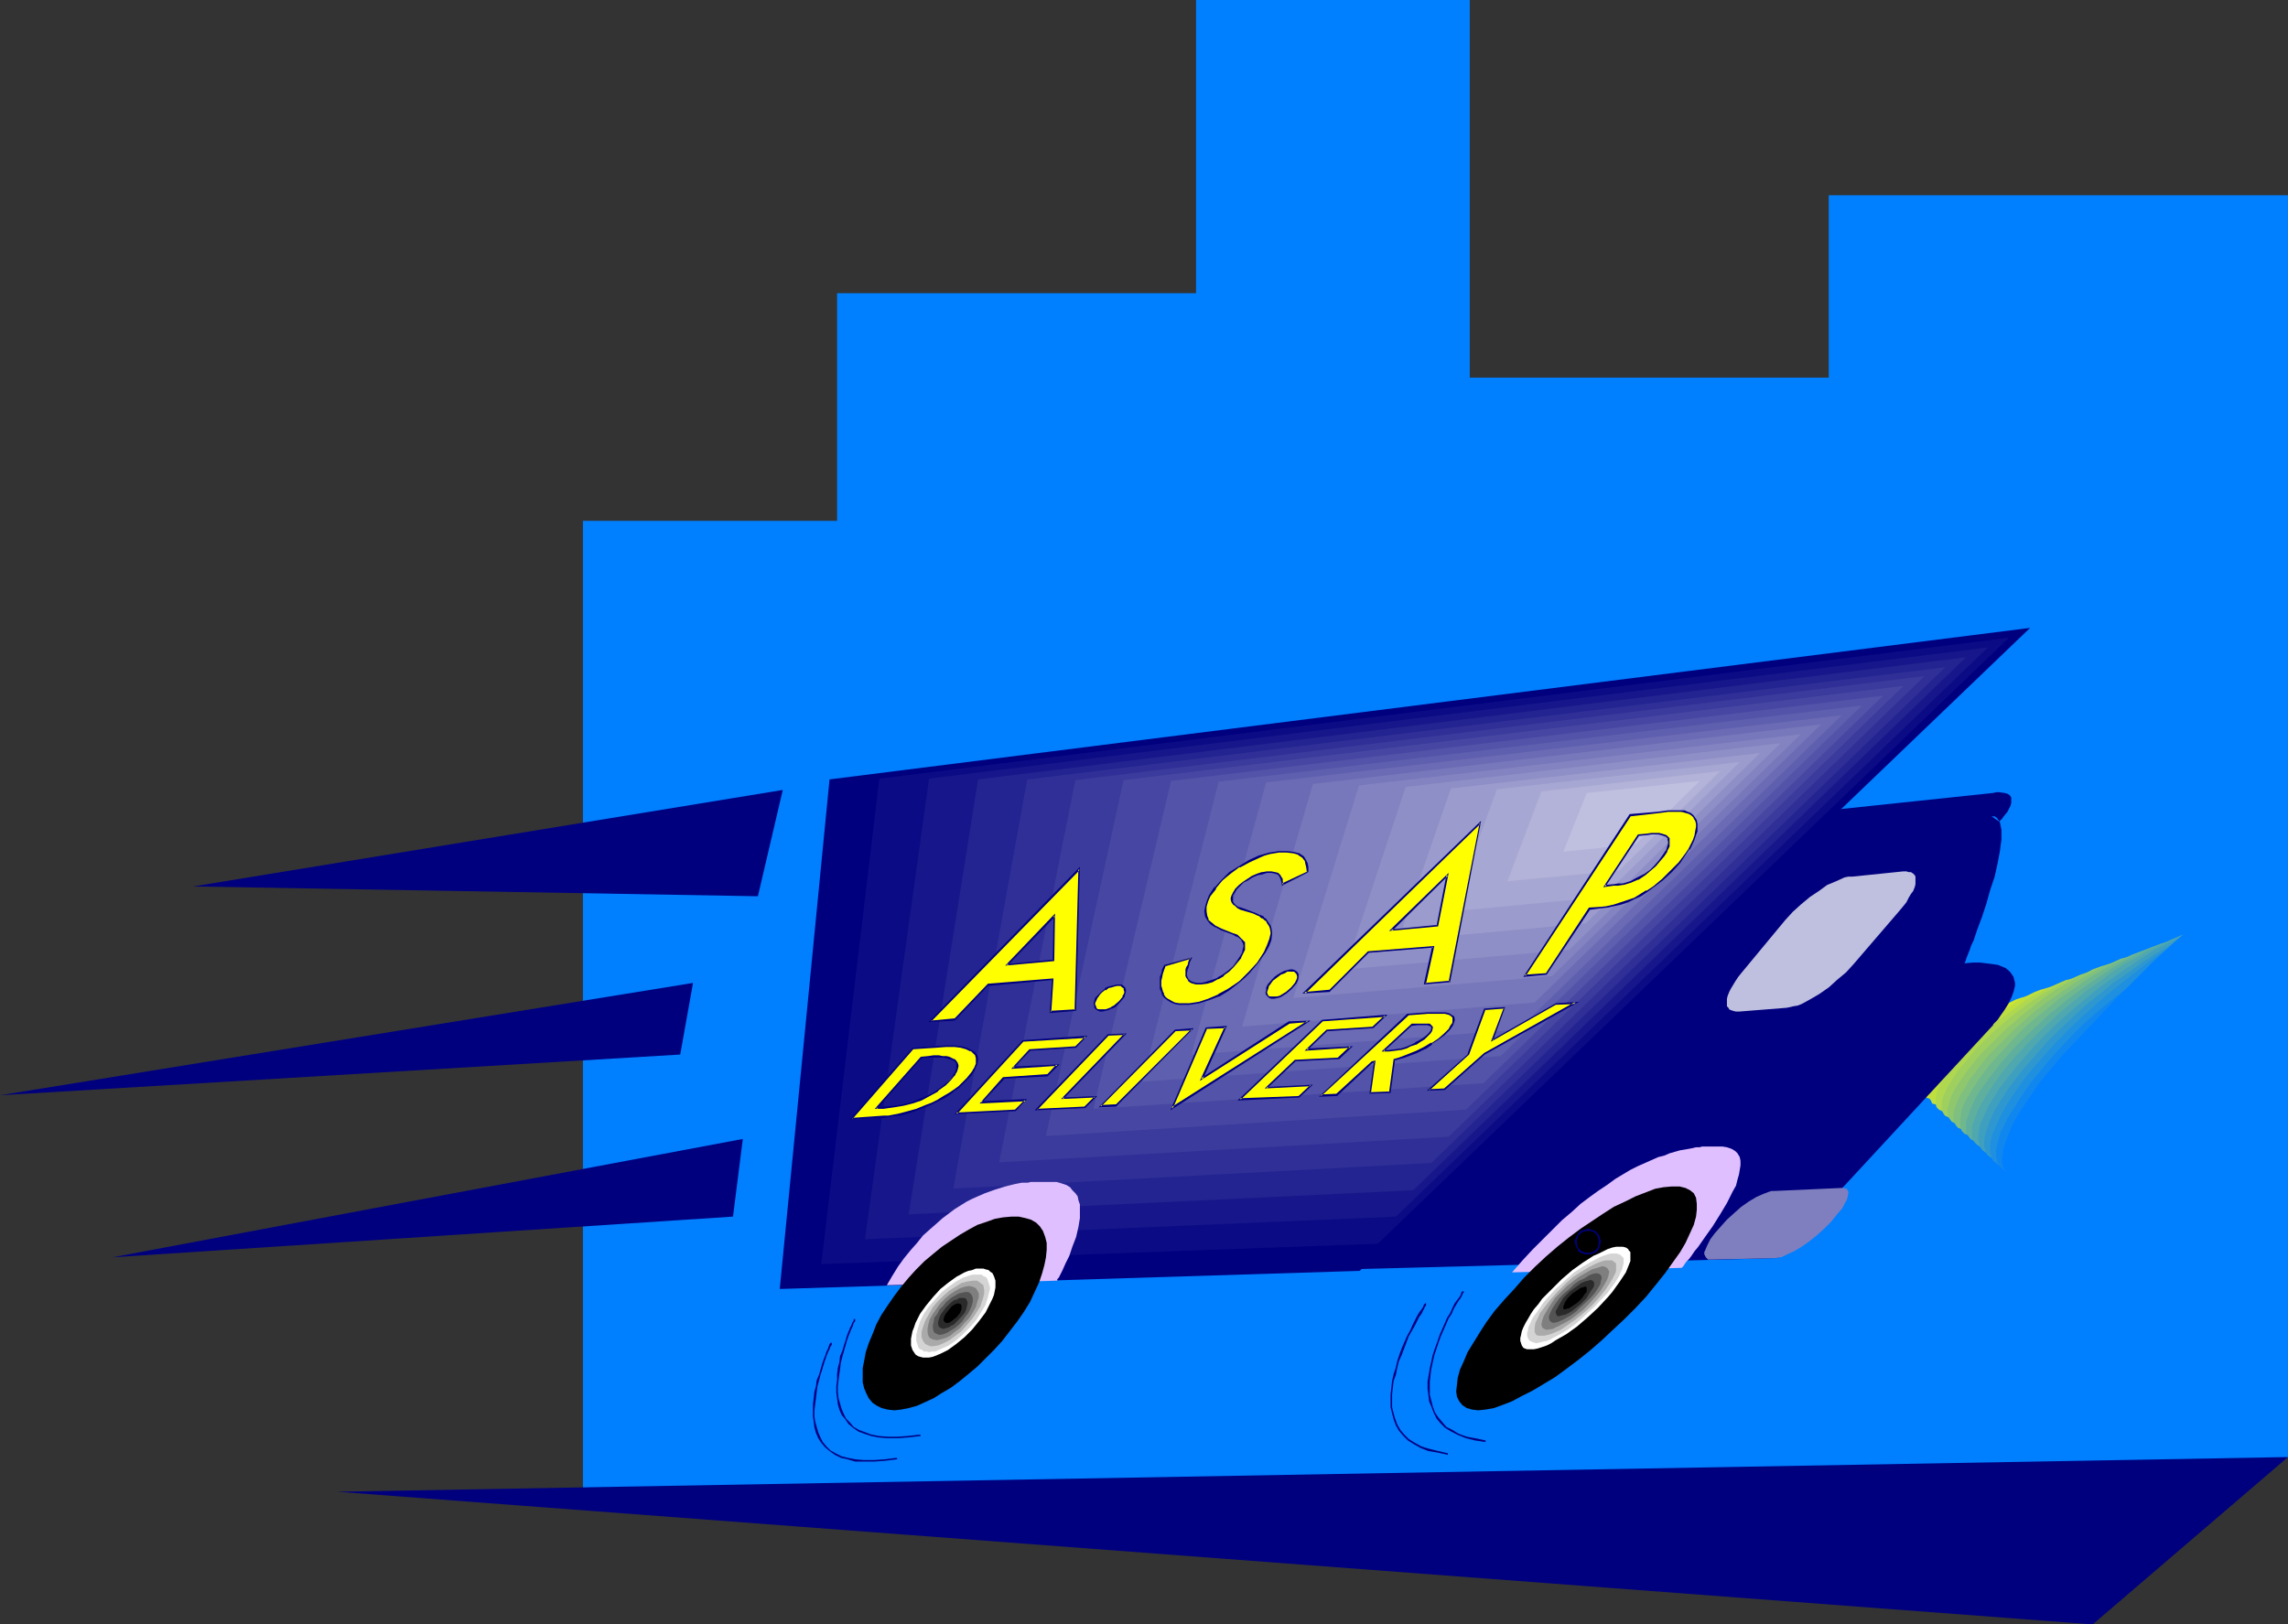 <?xml version="1.0" encoding="UTF-8" standalone="no"?>
<svg
   version="1.0"
   width="129.724mm"
   height="92.127mm"
   id="svg99"
   sodipodi:docname="ASAP Delivery.wmf"
   xmlns:inkscape="http://www.inkscape.org/namespaces/inkscape"
   xmlns:sodipodi="http://sodipodi.sourceforge.net/DTD/sodipodi-0.dtd"
   xmlns="http://www.w3.org/2000/svg"
   xmlns:svg="http://www.w3.org/2000/svg">
  <rect width="100%" height="100%" fill="#333333" stroke="none"/>
  <sodipodi:namedview
     id="namedview99"
     pagecolor="#ffffff"
     bordercolor="#000000"
     borderopacity="0.25"
     inkscape:showpageshadow="2"
     inkscape:pageopacity="0.0"
     inkscape:pagecheckerboard="0"
     inkscape:deskcolor="#d1d1d1"
     inkscape:document-units="mm" />
  <defs
     id="defs1">
    <pattern
       id="WMFhbasepattern"
       patternUnits="userSpaceOnUse"
       width="6"
       height="6"
       x="0"
       y="0" />
  </defs>
  <path
     style="fill:#007fff;fill-opacity:1;fill-rule:evenodd;stroke:none"
     d="M 391.88,41.848 V 80.949 H 314.958 V 0 H 256.297 V 62.853 H 179.376 v 48.796 h -54.459 v 211.017 l 326.916,19.551 38.461,-29.891 V 41.848 Z"
     id="path1" />
  <path
     style="fill:#ffff00;fill-opacity:1;fill-rule:evenodd;stroke:none"
     d="m 409.817,231.537 h -0.485 -0.323 l -0.323,-0.162 -0.162,-0.162 -0.323,-0.323 v -0.323 -0.808 l 0.485,-0.808 0.485,-1.131 0.808,-1.131 1.131,-1.293 1.293,-1.454 1.454,-1.131 1.454,-1.131 1.454,-0.969 1.293,-0.969 1.454,-0.646 1.131,-0.323 1.131,-0.323 h 0.323 l 0.485,0.162 0.323,0.162 0.162,0.162 0.162,0.162 v 0.323 0.808 l -0.323,0.808 -0.646,1.131 -0.808,1.293 -1.131,1.293 -1.293,1.293 -1.454,1.293 -1.454,1.131 -1.454,0.969 -1.454,0.808 -1.293,0.646 -1.131,0.485 z"
     id="path2" />
  <path
     style="fill:#eff70f;fill-opacity:1;fill-rule:evenodd;stroke:none"
     d="m 411.272,232.83 h -0.485 -0.485 l -0.323,-0.162 -0.162,-0.323 -0.323,-0.323 v -0.323 -0.323 l 0.162,-0.485 0.162,-0.646 0.162,-0.646 0.485,-0.646 0.323,-0.646 0.485,-0.808 0.646,-0.646 1.293,-1.616 1.616,-1.616 1.778,-1.616 1.778,-1.293 1.778,-1.293 1.778,-1.131 1.616,-0.808 1.616,-0.485 0.646,-0.162 0.646,-0.162 h 0.485 l 0.485,0.162 0.323,0.162 0.323,0.162 0.162,0.323 v 0.485 0.323 0.485 l -0.162,0.646 -0.323,0.485 -0.323,0.808 -0.485,0.646 -0.97,1.454 -0.808,0.808 -0.808,0.808 -1.616,1.616 -1.778,1.616 -1.778,1.454 -1.778,1.131 -1.778,1.131 -1.616,0.808 -1.454,0.485 -0.646,0.162 z"
     id="path3" />
  <path
     style="fill:#dfef1f;fill-opacity:1;fill-rule:evenodd;stroke:none"
     d="m 412.888,234.284 h -0.646 l -0.485,-0.162 -0.323,-0.162 -0.323,-0.323 -0.162,-0.323 -0.162,-0.485 v -0.485 l 0.162,-0.646 0.323,-0.646 0.323,-0.808 0.323,-0.646 0.485,-0.808 0.646,-0.969 0.646,-0.808 0.808,-0.969 0.808,-0.969 1.939,-1.939 2.101,-1.777 2.262,-1.777 2.101,-1.454 2.101,-1.131 1.939,-1.131 0.97,-0.323 0.808,-0.323 0.808,-0.162 0.808,-0.162 h 0.646 l 0.485,0.162 0.485,0.162 0.323,0.323 0.162,0.323 0.162,0.485 v 0.485 l -0.162,0.646 -0.323,0.646 -0.162,0.646 -0.485,0.808 -0.485,0.808 -0.646,0.969 -0.808,0.808 -0.808,1.131 -0.97,0.969 -1.939,1.939 -2.101,1.777 -2.262,1.777 -2.101,1.454 -2.101,1.131 -0.97,0.646 -0.97,0.323 -0.97,0.485 -0.808,0.162 -0.808,0.162 z"
     id="path4" />
  <path
     style="fill:#cfe72f;fill-opacity:1;fill-rule:evenodd;stroke:none"
     d="m 414.504,235.577 h -0.646 l -0.646,-0.162 -0.485,-0.162 -0.323,-0.323 -0.162,-0.485 -0.162,-0.485 0.162,-0.646 v -0.646 l 0.323,-0.808 0.323,-0.808 0.485,-0.969 0.646,-0.808 0.808,-0.969 0.808,-1.131 0.808,-1.131 1.131,-1.131 2.262,-2.262 2.262,-2.1 2.586,-1.939 2.424,-1.616 2.424,-1.616 1.131,-0.485 1.293,-0.646 0.97,-0.323 1.131,-0.323 0.97,-0.323 0.808,-0.162 h 0.646 l 0.646,0.162 0.485,0.162 0.485,0.323 0.162,0.485 v 0.485 0.646 0.646 l -0.323,0.808 -0.323,0.808 -0.646,0.969 -0.485,0.808 -0.808,1.131 -0.97,1.131 -0.808,1.131 -1.131,1.131 -2.424,2.262 -2.424,2.1 -2.586,1.939 -2.424,1.777 -2.424,1.454 -1.131,0.646 -1.131,0.485 -1.131,0.323 -0.97,0.323 -0.808,0.162 z"
     id="path5" />
  <path
     style="fill:#bfdf3f;fill-opacity:1;fill-rule:evenodd;stroke:none"
     d="m 416.12,236.869 h -0.808 l -0.646,-0.162 -0.646,-0.162 -0.162,-0.485 -0.323,-0.485 -0.162,-0.485 0.162,-0.808 0.162,-0.646 0.323,-0.969 0.323,-0.969 0.646,-0.969 0.646,-1.131 0.808,-1.131 0.97,-1.131 0.97,-1.293 1.293,-1.293 2.424,-2.585 2.747,-2.424 2.909,-2.1 2.909,-1.939 1.293,-0.969 1.454,-0.808 1.293,-0.646 1.293,-0.646 1.293,-0.485 1.131,-0.323 1.131,-0.323 0.97,-0.162 h 0.808 l 0.808,0.162 0.485,0.323 0.485,0.323 0.162,0.485 0.162,0.646 v 0.646 l -0.162,0.808 -0.485,0.808 -0.323,0.969 -0.646,0.969 -0.646,1.131 -0.808,1.131 -0.97,1.293 -1.293,1.293 -1.131,1.293 -2.747,2.585 -2.909,2.424 -2.909,2.262 -2.747,1.939 -1.454,0.969 -1.454,0.808 -1.293,0.646 -1.293,0.485 -1.131,0.485 -1.131,0.323 -0.97,0.323 z"
     id="path6" />
  <path
     style="fill:#afd74f;fill-opacity:1;fill-rule:evenodd;stroke:none"
     d="m 417.574,238.324 h -0.808 l -0.646,-0.162 -0.646,-0.323 -0.485,-0.485 -0.162,-0.485 v -0.808 -0.646 l 0.162,-0.969 0.323,-0.969 0.485,-0.969 0.646,-1.131 0.808,-1.293 0.97,-1.293 0.97,-1.293 1.293,-1.454 1.293,-1.454 2.909,-2.908 3.07,-2.585 3.232,-2.424 3.07,-2.262 1.616,-0.969 1.616,-0.808 1.454,-0.808 1.454,-0.646 1.454,-0.646 1.131,-0.485 1.293,-0.162 1.131,-0.323 h 0.97 l 0.808,0.162 0.646,0.323 0.323,0.485 0.323,0.485 0.162,0.646 v 0.808 l -0.323,0.808 -0.162,0.969 -0.646,1.131 -0.646,1.131 -0.808,1.293 -0.97,1.293 -1.131,1.293 -1.293,1.454 -1.454,1.454 -2.909,2.908 -3.394,2.908 -3.232,2.424 -1.616,1.131 -1.616,1.131 -3.07,1.777 -1.454,0.808 -1.293,0.646 -1.454,0.485 -1.131,0.323 -1.131,0.323 z"
     id="path7" />
  <path
     style="fill:#9fcf5f;fill-opacity:1;fill-rule:evenodd;stroke:none"
     d="m 419.19,239.616 h -0.97 l -0.808,-0.162 -0.646,-0.323 -0.323,-0.485 -0.323,-0.646 v -0.808 -0.808 l 0.162,-0.969 0.485,-1.131 0.485,-1.131 0.808,-1.293 0.808,-1.293 0.97,-1.454 1.293,-1.454 1.293,-1.616 1.454,-1.616 3.07,-3.07 3.555,-3.07 3.555,-2.747 3.555,-2.424 1.778,-0.969 1.616,-0.969 1.778,-0.969 1.616,-0.646 1.454,-0.646 1.454,-0.485 1.293,-0.323 1.293,-0.162 h 1.131 l 0.808,0.162 0.646,0.162 0.485,0.485 0.485,0.646 v 0.646 0.969 l -0.323,0.969 -0.323,0.969 -0.646,1.293 -0.646,1.293 -0.97,1.293 -1.131,1.454 -1.131,1.454 -1.454,1.616 -1.616,1.616 -3.394,3.232 -3.555,3.07 -3.555,2.747 -1.939,1.293 -1.778,1.293 -1.778,0.969 -1.616,0.969 -1.616,0.969 -1.616,0.646 -1.454,0.646 -1.293,0.323 -1.293,0.323 z"
     id="path8" />
  <path
     style="fill:#8fc76f;fill-opacity:1;fill-rule:evenodd;stroke:none"
     d="m 420.806,240.909 h -1.131 l -0.808,-0.162 -0.646,-0.323 -0.485,-0.646 -0.323,-0.646 -0.162,-0.808 0.162,-0.969 0.323,-0.969 0.323,-1.293 0.646,-1.293 0.808,-1.293 0.97,-1.454 1.131,-1.616 1.293,-1.616 1.454,-1.777 1.616,-1.616 1.778,-1.777 1.778,-1.777 3.717,-3.232 3.878,-3.07 1.939,-1.454 1.939,-1.293 1.939,-1.131 1.939,-1.131 1.778,-0.808 1.778,-0.969 1.778,-0.646 1.616,-0.485 1.454,-0.323 1.293,-0.162 h 1.131 l 0.97,0.162 0.808,0.323 0.485,0.485 0.323,0.646 0.162,0.808 v 0.969 l -0.162,0.969 -0.485,1.293 -0.646,1.293 -0.808,1.293 -1.131,1.616 -1.131,1.616 -1.454,1.616 -1.454,1.777 -1.778,1.777 -3.717,3.555 -4.04,3.393 -3.878,3.07 -2.101,1.293 -1.939,1.293 -1.939,1.131 -1.778,1.131 -1.778,0.969 -1.778,0.808 -1.616,0.646 -1.454,0.485 -1.454,0.323 z"
     id="path9" />
  <path
     style="fill:#7fbf7f;fill-opacity:1;fill-rule:evenodd;stroke:none"
     d="m 422.422,242.363 -1.293,-0.162 -0.808,-0.162 -0.808,-0.323 -0.485,-0.646 -0.323,-0.646 -0.162,-0.969 0.162,-1.131 0.323,-1.131 0.485,-1.293 0.646,-1.293 0.97,-1.454 0.97,-1.777 1.293,-1.616 1.293,-1.777 1.616,-1.939 1.778,-1.777 1.939,-1.939 1.939,-1.939 4.04,-3.555 2.101,-1.616 2.262,-1.616 2.101,-1.454 2.101,-1.454 2.101,-1.293 2.101,-1.131 1.939,-1.131 1.939,-0.808 1.778,-0.808 1.778,-0.485 1.616,-0.485 1.454,-0.162 h 1.293 l 0.97,0.162 0.97,0.323 0.485,0.646 0.323,0.646 0.323,0.808 -0.162,1.131 -0.323,1.131 -0.485,1.293 -0.646,1.293 -0.97,1.616 -0.97,1.616 -1.454,1.777 -1.454,1.777 -1.616,1.939 -1.939,1.939 -4.202,3.878 -4.202,3.716 -4.363,3.232 -2.262,1.616 -2.101,1.293 -2.101,1.293 -2.101,1.131 -1.939,1.131 -1.778,0.808 -1.778,0.646 -1.616,0.646 -1.454,0.323 z"
     id="path10" />
  <path
     style="fill:#6fb78f;fill-opacity:1;fill-rule:evenodd;stroke:none"
     d="m 423.876,243.656 h -1.131 l -0.97,-0.323 -0.808,-0.323 -0.646,-0.646 -0.162,-0.808 -0.162,-0.969 0.162,-1.131 0.162,-1.293 0.485,-1.454 0.808,-1.454 0.97,-1.616 1.131,-1.777 1.293,-1.777 1.454,-1.939 1.778,-1.939 1.939,-2.1 1.939,-2.1 2.101,-2.1 2.262,-1.939 2.262,-1.777 2.262,-1.939 2.424,-1.616 2.262,-1.616 2.262,-1.616 2.262,-1.293 2.262,-1.293 2.262,-1.131 1.939,-0.969 2.101,-0.808 1.778,-0.646 1.778,-0.485 1.616,-0.162 h 1.454 l 1.131,0.162 0.808,0.323 0.646,0.646 0.323,0.808 0.323,0.969 -0.162,1.131 -0.323,1.131 -0.485,1.454 -0.808,1.454 -0.97,1.616 -1.131,1.777 -1.454,1.939 -1.616,1.939 -1.939,2.1 -1.939,2.1 -2.262,2.1 -2.262,2.1 -2.424,2.1 -2.262,1.939 -2.424,1.777 -2.262,1.777 -2.424,1.616 -2.262,1.616 -2.262,1.293 -2.262,1.293 -2.101,1.131 -1.939,0.969 -1.939,0.646 -1.778,0.646 -1.616,0.323 z"
     id="path11" />
  <path
     style="fill:#5faf9f;fill-opacity:1;fill-rule:evenodd;stroke:none"
     d="m 425.492,244.948 h -1.293 l -1.131,-0.323 -0.808,-0.485 -0.485,-0.646 -0.485,-0.808 v -0.969 -1.293 l 0.485,-1.293 0.485,-1.454 0.808,-1.777 0.97,-1.777 1.293,-1.777 1.454,-1.939 1.616,-2.1 1.778,-2.1 2.101,-2.262 2.262,-2.262 2.262,-2.1 2.262,-2.1 2.586,-2.1 2.424,-1.939 2.424,-1.777 2.586,-1.777 2.424,-1.616 2.424,-1.616 2.424,-1.293 2.424,-1.293 2.101,-0.969 2.101,-0.808 2.101,-0.646 1.939,-0.485 1.616,-0.323 h 0.808 0.646 l 1.293,0.162 0.97,0.485 0.646,0.646 0.485,0.808 0.162,0.969 -0.162,1.131 -0.323,1.454 -0.485,1.454 -0.808,1.616 -1.131,1.777 -1.293,1.939 -1.616,2.1 -1.778,2.1 -1.939,2.262 -2.262,2.262 -2.262,2.262 -2.586,2.262 -2.424,2.1 -2.586,2.1 -2.586,1.939 -2.424,1.939 -2.586,1.777 -2.424,1.616 -2.424,1.454 -2.424,1.293 -2.262,1.293 -2.101,0.969 -2.101,0.808 -1.939,0.646 -1.616,0.323 z"
     id="path12" />
  <path
     style="fill:#4fa7af;fill-opacity:1;fill-rule:evenodd;stroke:none"
     d="m 427.108,246.402 h -0.808 l -0.646,-0.162 -1.131,-0.323 -0.808,-0.485 -0.646,-0.646 -0.485,-0.969 v -1.131 -1.293 l 0.485,-1.293 0.646,-1.777 0.808,-1.616 1.131,-1.939 1.293,-1.939 1.454,-2.1 1.778,-2.262 1.939,-2.262 2.262,-2.424 2.424,-2.424 2.424,-2.262 2.424,-2.262 2.747,-2.262 2.586,-2.1 2.747,-1.939 2.586,-1.939 2.586,-1.777 2.747,-1.454 2.586,-1.616 2.424,-1.131 2.424,-1.131 2.262,-0.969 2.101,-0.646 2.101,-0.485 1.778,-0.323 h 0.808 0.808 l 0.646,0.162 h 0.646 l 0.485,0.323 0.485,0.162 0.485,0.323 0.323,0.485 0.162,0.323 0.323,0.485 0.162,1.131 -0.162,1.293 -0.323,1.293 -0.646,1.777 -0.808,1.616 -1.293,1.939 -1.293,2.1 -1.616,2.1 -1.939,2.262 -2.101,2.424 -2.424,2.424 -2.586,2.424 -2.586,2.424 -2.586,2.262 -2.747,2.262 -2.747,2.1 -2.747,2.1 -2.747,1.939 -2.747,1.616 -2.586,1.616 -2.424,1.454 -2.586,1.293 -2.262,0.969 -2.101,0.969 -2.101,0.646 -1.778,0.485 z"
     id="path13" />
  <path
     style="fill:#3f9fbf;fill-opacity:1;fill-rule:evenodd;stroke:none"
     d="m 428.724,247.695 h -0.808 -0.808 l -0.646,-0.162 -0.485,-0.162 -0.485,-0.323 -0.485,-0.323 -0.323,-0.323 -0.323,-0.485 -0.323,-0.969 -0.162,-1.131 0.162,-1.293 0.323,-1.616 0.808,-1.777 0.808,-1.777 1.131,-1.939 1.454,-2.262 1.616,-2.1 1.939,-2.424 2.101,-2.424 2.262,-2.585 2.586,-2.585 2.586,-2.424 2.747,-2.424 2.747,-2.262 2.747,-2.262 2.909,-2.1 2.747,-1.939 2.909,-1.939 2.747,-1.777 2.747,-1.454 2.747,-1.454 2.586,-1.131 2.424,-0.969 2.262,-0.808 2.101,-0.485 1.939,-0.323 h 0.97 0.808 l 0.646,0.162 h 0.808 l 0.485,0.323 0.485,0.162 0.485,0.485 0.323,0.323 0.323,0.485 0.162,0.485 0.162,0.485 v 0.646 0.646 l -0.162,0.646 -0.323,1.616 -0.646,1.777 -0.97,1.777 -1.293,2.1 -1.454,2.1 -1.778,2.424 -1.939,2.262 -2.424,2.585 -2.424,2.585 -2.747,2.585 -2.747,2.585 -2.909,2.585 -2.909,2.262 -2.909,2.262 -2.909,2.262 -2.909,1.939 -2.747,1.777 -2.909,1.777 -2.747,1.616 -2.424,1.293 -2.586,1.131 -2.262,0.969 -2.262,0.646 -1.939,0.485 z"
     id="path14" />
  <path
     style="fill:#2f97cf;fill-opacity:1;fill-rule:evenodd;stroke:none"
     d="m 430.179,248.988 h -0.808 -0.646 l -0.808,-0.162 -0.485,-0.162 -0.97,-0.646 -0.485,-0.323 -0.323,-0.485 -0.162,-0.485 -0.162,-0.485 -0.162,-0.646 v -0.646 l 0.162,-1.454 0.485,-1.616 0.646,-1.777 0.97,-2.1 1.293,-2.1 1.454,-2.262 1.778,-2.424 1.939,-2.424 2.262,-2.585 2.424,-2.747 2.747,-2.747 2.747,-2.585 2.747,-2.585 3.07,-2.424 2.909,-2.424 3.07,-2.1 3.07,-2.262 3.07,-1.939 2.909,-1.777 2.909,-1.616 2.747,-1.454 2.747,-1.293 2.586,-0.969 2.424,-0.808 2.262,-0.646 2.101,-0.323 h 0.97 0.808 l 0.808,0.162 0.808,0.162 0.485,0.162 0.485,0.323 0.485,0.323 0.485,0.323 0.323,0.485 0.323,1.131 v 0.646 0.808 l -0.162,0.646 -0.162,0.808 -0.162,0.808 -0.323,0.969 -0.485,0.969 -0.323,0.969 -0.646,0.969 -1.293,2.1 -1.616,2.424 -1.778,2.424 -2.262,2.585 -2.424,2.585 -2.586,2.747 -2.909,2.908 -3.07,2.585 -3.07,2.747 -3.07,2.424 -3.07,2.424 -3.07,2.262 -3.07,2.262 -3.07,1.939 -2.909,1.777 -2.909,1.616 -2.747,1.454 -2.586,1.131 -2.424,0.969 -2.262,0.808 -2.101,0.485 -0.97,0.162 z"
     id="path15" />
  <path
     style="fill:#1f8fdf;fill-opacity:1;fill-rule:evenodd;stroke:none"
     d="m 431.795,250.442 h -0.808 l -0.808,-0.162 h -0.808 l -0.646,-0.323 -0.485,-0.162 -0.485,-0.485 -0.485,-0.323 -0.323,-0.485 -0.162,-0.485 -0.162,-0.646 -0.162,-0.646 v -0.646 -0.808 l 0.162,-0.808 0.162,-0.808 0.323,-0.808 0.808,-1.939 0.97,-2.1 1.293,-2.262 1.616,-2.424 1.778,-2.585 2.101,-2.585 2.424,-2.747 2.586,-2.908 2.909,-2.908 2.909,-2.747 3.07,-2.747 3.07,-2.585 3.232,-2.585 3.07,-2.424 3.232,-2.424 3.232,-2.1 3.232,-1.939 3.07,-1.777 2.909,-1.616 2.909,-1.293 2.747,-0.969 2.586,-0.808 1.131,-0.162 1.293,-0.323 h 0.97 l 1.131,-0.162 0.323,0.162 0.485,0.323 0.323,0.808 0.485,0.808 0.323,0.969 0.162,1.293 0.162,1.616 v 1.616 l -0.323,1.939 -0.485,2.1 -0.323,0.969 -0.485,1.131 -0.485,1.131 -0.646,1.293 -0.646,1.293 -0.808,1.293 -0.97,1.293 -0.97,1.293 -0.97,1.454 -1.293,1.454 -1.293,1.454 -1.454,1.454 -3.07,2.908 -3.07,2.908 -3.232,2.747 -3.232,2.585 -3.394,2.585 -3.232,2.424 -3.232,2.262 -3.232,2.1 -3.07,1.939 -3.07,1.777 -2.909,1.454 -2.747,1.293 -2.747,0.969 -2.262,0.808 -1.131,0.323 -1.131,0.162 -0.97,0.162 z"
     id="path16" />
  <path
     style="fill:#0f87ef;fill-opacity:1;fill-rule:evenodd;stroke:none"
     d="m 433.411,251.734 h -0.97 -0.808 l -0.808,-0.162 -0.646,-0.323 -0.485,-0.162 -0.485,-0.485 -0.485,-0.323 -0.323,-0.485 -0.323,-0.646 -0.162,-0.646 -0.162,-0.646 v -1.454 l 0.162,-0.808 0.323,-0.969 0.162,-0.969 0.323,-0.969 0.485,-0.969 1.131,-2.262 1.454,-2.262 1.616,-2.585 1.939,-2.747 2.262,-2.747 2.424,-2.908 2.747,-2.908 2.909,-3.07 3.07,-2.747 3.07,-2.585 3.07,-2.424 3.07,-2.262 3.07,-2.1 3.07,-1.939 3.07,-1.777 2.909,-1.616 3.07,-1.616 2.747,-1.454 2.747,-1.293 2.586,-1.293 2.424,-1.131 2.262,-0.969 2.101,-0.969 v 0 l 0.162,0.162 0.162,0.162 v 0.323 l 0.162,0.808 0.323,1.131 0.162,1.454 0.162,1.616 v 1.777 2.1 l -0.162,1.939 -0.323,2.262 -0.485,2.262 -0.646,2.262 -0.808,2.1 -1.131,2.262 -1.293,1.939 -1.616,1.939 -3.232,3.232 -3.232,3.07 -3.394,2.908 -3.394,2.908 -3.394,2.747 -3.555,2.424 -3.394,2.424 -3.394,2.1 -3.232,2.1 -3.394,1.777 -2.909,1.454 -3.07,1.454 -2.747,0.969 -2.586,0.808 -1.131,0.323 -1.131,0.323 -1.131,0.162 z"
     id="path17" />
  <path
     style="fill:#007fff;fill-opacity:1;fill-rule:evenodd;stroke:none"
     d="m 435.027,253.027 h -0.97 -0.97 l -0.808,-0.162 -0.646,-0.323 -0.646,-0.323 -0.485,-0.323 -0.485,-0.323 -0.323,-0.646 -0.323,-0.485 -0.162,-0.646 -0.162,-0.808 v -0.808 l 0.162,-0.646 v -0.969 l 0.323,-0.969 0.323,-0.969 0.323,-0.969 0.485,-1.131 0.485,-1.131 0.646,-1.293 0.646,-1.131 0.808,-1.293 1.778,-2.585 1.939,-2.908 2.424,-2.908 2.586,-3.07 2.909,-3.07 3.07,-3.232 2.747,-2.908 2.747,-2.908 1.454,-1.454 1.293,-1.293 2.586,-2.585 2.424,-2.424 2.424,-2.262 2.262,-2.1 2.262,-1.939 2.262,-1.777 2.262,-1.454 2.101,-1.293 2.262,-1.293 2.262,-0.808 2.262,-0.808 2.262,-0.485 h 0.97 0.808 l 0.646,0.162 0.808,0.485 0.646,0.323 0.485,0.646 0.485,0.808 0.485,0.646 0.162,0.969 0.323,0.969 0.485,2.1 v 2.424 2.424 l -0.162,2.585 -0.323,2.585 -0.323,2.424 -0.485,2.424 -0.485,2.1 -0.485,1.777 -0.323,0.808 -0.162,0.485 -0.323,0.646 -0.323,0.323 -1.131,1.939 -1.454,1.939 -1.454,1.939 -1.454,1.777 -3.232,3.232 -3.394,3.232 -3.555,2.908 -3.717,2.747 -3.717,2.262 -3.717,2.262 -3.717,1.939 -3.555,1.616 -3.555,1.454 -3.394,1.293 -3.07,0.969 -1.454,0.323 -1.454,0.323 -1.293,0.323 -1.293,0.162 -1.131,0.162 z"
     id="path18" />
  <path
     style="fill:#00007f;fill-opacity:1;fill-rule:evenodd;stroke:none"
     d="m 380.891,269.669 46.056,-49.765 v 0 l 0.162,-0.162 v -0.162 l 0.323,-0.323 0.646,-0.646 0.646,-0.969 0.808,-1.131 0.808,-1.293 0.646,-1.293 0.485,-1.293 0.323,-1.293 v -0.646 l -0.162,-0.646 -0.162,-0.646 -0.323,-0.485 -0.323,-0.485 -0.485,-0.485 -0.646,-0.485 -0.808,-0.323 -0.808,-0.323 -1.131,-0.162 -1.293,-0.162 -1.293,-0.162 h -1.616 l -1.778,0.162 v 0 l 0.162,-0.323 0.162,-0.485 0.162,-0.485 0.323,-0.808 0.323,-0.808 0.323,-0.969 0.485,-0.969 0.808,-2.424 0.97,-2.585 0.97,-2.908 0.808,-2.908 0.97,-2.908 0.646,-2.908 0.485,-2.585 0.162,-1.293 0.162,-1.131 v -1.131 -0.969 l -0.162,-0.808 -0.162,-0.808 -0.323,-0.485 -0.323,-0.485 -0.485,-0.323 h -0.646 l 1.616,1.131 0.162,-0.162 0.162,-0.162 0.323,-0.323 0.323,-0.485 0.808,-0.969 0.646,-1.293 0.162,-0.646 v -0.646 -0.485 l -0.323,-0.485 -0.485,-0.323 -0.646,-0.162 -1.131,-0.162 h -0.646 l -0.646,0.162 -52.035,5.494 -87.426,95.653 0.808,0.969 z"
     id="path19" />
  <path
     style="fill:#00007f;fill-opacity:1;fill-rule:evenodd;stroke:none"
     d="M 291.364,272.416 435.027,134.592 177.76,167.069 167.094,276.294 Z"
     id="path20" />
  <path
     style="fill:#0b0b85;fill-opacity:1;fill-rule:evenodd;stroke:none"
     d="M 295.243,266.599 430.502,136.693 188.425,166.907 175.982,270.962 Z"
     id="path21" />
  <path
     style="fill:#17178b;fill-opacity:1;fill-rule:evenodd;stroke:none"
     d="M 299.121,260.783 425.977,138.793 199.091,166.907 185.355,265.63 Z"
     id="path22" />
  <path
     style="fill:#232391;fill-opacity:1;fill-rule:evenodd;stroke:none"
     d="M 302.838,255.127 421.291,140.894 209.595,167.069 194.728,260.298 Z"
     id="path23" />
  <path
     style="fill:#2f2f97;fill-opacity:1;fill-rule:evenodd;stroke:none"
     d="M 306.716,249.311 416.928,142.994 220.099,167.069 204.262,254.804 Z"
     id="path24" />
  <path
     style="fill:#3b3b9d;fill-opacity:1;fill-rule:evenodd;stroke:none"
     d="m 310.433,243.656 101.969,-98.723 -181.961,22.297 -16.322,81.919 z"
     id="path25" />
  <path
     style="fill:#4747a3;fill-opacity:1;fill-rule:evenodd;stroke:none"
     d="m 314.15,237.839 93.728,-90.805 -167.094,20.197 -16.645,76.264 z"
     id="path26" />
  <path
     style="fill:#5353a9;fill-opacity:1;fill-rule:evenodd;stroke:none"
     d="m 317.867,232.184 85.648,-83.05 -152.55,18.258 -16.645,70.285 z"
     id="path27" />
  <path
     style="fill:#5f5faf;fill-opacity:1;fill-rule:evenodd;stroke:none"
     d="m 321.584,226.367 77.406,-75.133 -137.845,16.319 -16.322,64.307 z"
     id="path28" />
  <path
     style="fill:#6b6bb5;fill-opacity:1;fill-rule:evenodd;stroke:none"
     d="m 325.3,220.712 69.326,-67.377 -123.301,14.38 -15.998,58.329 z"
     id="path29" />
  <path
     style="fill:#7777bb;fill-opacity:1;fill-rule:evenodd;stroke:none"
     d="m 328.856,214.895 61.408,-59.621 -108.918,12.764 -15.19,52.027 z"
     id="path30" />
  <path
     style="fill:#8383c1;fill-opacity:1;fill-rule:evenodd;stroke:none"
     d="m 332.572,209.24 53.328,-51.866 -94.697,10.987 -14.059,45.564 z"
     id="path31" />
  <path
     style="fill:#8f8fc7;fill-opacity:1;fill-rule:evenodd;stroke:none"
     d="m 336.289,203.585 45.248,-44.272 -80.315,9.371 -12.928,39.101 z"
     id="path32" />
  <path
     style="fill:#9b9bcd;fill-opacity:1;fill-rule:evenodd;stroke:none"
     d="m 339.844,197.93 37.33,-36.516 -66.256,7.594 -11.312,32.638 z"
     id="path33" />
  <path
     style="fill:#a7a7d3;fill-opacity:1;fill-rule:evenodd;stroke:none"
     d="m 343.4,192.275 29.411,-28.922 -52.035,5.817 -9.534,26.175 z"
     id="path34" />
  <path
     style="fill:#b3b3d9;fill-opacity:1;fill-rule:evenodd;stroke:none"
     d="m 346.955,186.62 21.654,-21.328 -38.299,4.363 -7.272,19.227 z"
     id="path35" />
  <path
     style="fill:#bfbfdf;fill-opacity:1;fill-rule:evenodd;stroke:none"
     d="m 350.51,180.964 13.736,-13.572 -24.24,2.585 -5.01,12.603 z"
     id="path36" />
  <path
     style="fill:#dfbfff;fill-opacity:1;fill-rule:evenodd;stroke:none"
     d="m 226.563,274.517 v -0.162 -0.162 l 0.323,-0.323 0.162,-0.323 0.323,-0.646 0.323,-0.646 0.646,-1.454 0.808,-1.616 0.646,-1.939 0.808,-2.1 0.485,-2.1 0.323,-1.939 v -1.131 -0.808 -0.969 l -0.323,-0.969 -0.162,-0.808 -0.485,-0.646 -0.646,-0.646 -0.485,-0.646 -0.808,-0.485 -0.97,-0.323 -1.131,-0.323 h -1.293 -1.293 -1.616 -1.293 l -0.646,0.162 h -1.293 l -1.616,0.323 -1.939,0.485 -2.101,0.646 -2.262,0.808 -2.586,1.131 -1.293,0.646 -1.293,0.808 -1.293,0.808 -1.293,0.969 -1.293,0.969 -1.454,1.293 -1.293,1.131 -1.454,1.293 -1.293,1.616 -1.293,1.454 -1.454,1.777 -1.293,1.777 -1.293,2.1 -1.131,1.939 z"
     id="path37" />
  <path
     style="fill:#dfbfff;fill-opacity:1;fill-rule:evenodd;stroke:none"
     d="m 360.368,271.77 0.162,-0.162 0.162,-0.162 0.323,-0.485 0.323,-0.485 0.646,-0.646 0.485,-0.646 0.646,-0.969 0.808,-0.969 1.454,-2.1 1.616,-2.262 1.616,-2.585 1.454,-2.424 1.293,-2.585 0.646,-1.131 0.323,-1.293 0.323,-1.131 0.162,-0.969 0.162,-0.969 v -0.969 l -0.162,-0.808 -0.485,-0.808 -0.485,-0.485 -0.808,-0.485 -0.97,-0.323 -0.97,-0.162 h -1.454 -1.616 -1.293 l -0.485,0.162 h -0.808 l -0.646,0.162 -0.808,0.162 -0.97,0.162 -0.97,0.162 -1.131,0.323 -1.131,0.323 -1.131,0.485 -1.293,0.323 -1.454,0.646 -1.454,0.646 -1.454,0.646 -1.616,0.808 -1.616,0.969 -1.616,0.969 -1.778,1.293 -1.939,1.293 -1.778,1.293 -1.939,1.454 -1.939,1.777 -2.101,1.777 -1.939,1.939 -2.101,2.1 -2.262,2.262 -2.101,2.262 -2.262,2.585 z"
     id="path38" />
  <path
     style="fill:#000000;fill-opacity:1;fill-rule:evenodd;stroke:none"
     d="m 191.657,302.307 -1.454,-0.162 -1.293,-0.323 -0.97,-0.485 -0.97,-0.646 -0.808,-0.969 -0.485,-0.969 -0.485,-1.131 -0.323,-1.293 v -1.454 -1.616 l 0.323,-1.616 0.323,-1.777 0.646,-1.939 0.808,-1.939 0.808,-2.1 1.131,-2.1 1.293,-1.939 1.454,-2.1 1.454,-1.939 1.616,-1.939 1.616,-1.777 1.778,-1.777 1.939,-1.616 1.778,-1.454 1.939,-1.293 1.939,-1.293 1.939,-1.131 1.778,-0.969 1.939,-0.646 1.778,-0.646 1.778,-0.323 1.778,-0.162 h 1.616 l 1.454,0.323 1.131,0.323 1.131,0.646 0.808,0.808 0.646,0.969 0.485,1.293 0.323,1.293 v 1.454 l -0.162,1.616 -0.323,1.616 -0.485,1.777 -0.646,1.939 -0.97,2.1 -0.97,2.1 -1.293,2.1 -1.454,2.1 -1.616,2.1 -1.616,2.1 -1.778,1.939 -1.778,1.777 -1.778,1.777 -1.939,1.616 -1.778,1.454 -1.939,1.454 -1.939,1.131 -1.778,1.131 -1.778,0.808 -1.778,0.808 -1.778,0.485 -1.616,0.323 z"
     id="path39" />
  <path
     style="fill:#ffffff;fill-opacity:1;fill-rule:evenodd;stroke:none"
     d="m 198.445,290.997 h -0.646 l -0.646,-0.162 -0.485,-0.162 -0.485,-0.323 -0.323,-0.485 -0.323,-0.485 -0.162,-0.485 -0.162,-0.485 v -0.808 -0.646 l 0.162,-0.808 0.162,-0.808 0.323,-0.808 0.323,-0.969 0.485,-0.969 0.485,-0.969 1.293,-1.777 1.454,-1.777 1.616,-1.777 1.616,-1.293 1.778,-1.293 1.778,-0.969 0.808,-0.323 0.808,-0.162 0.808,-0.323 h 0.808 0.808 l 0.485,0.162 0.646,0.162 0.323,0.323 0.485,0.323 0.323,0.646 0.162,0.485 0.162,0.485 v 1.454 l -0.323,1.616 -0.323,0.808 -0.485,0.969 -0.485,0.969 -0.485,0.969 -1.454,1.939 -1.454,1.777 -1.616,1.616 -1.778,1.454 -1.778,1.293 -1.616,0.808 -0.808,0.323 -0.808,0.323 -0.808,0.162 z"
     id="path40" />
  <path
     style="fill:#d4d4d4;fill-opacity:1;fill-rule:evenodd;stroke:none"
     d="m 199.091,289.866 -0.485,-0.162 h -0.646 l -0.323,-0.323 -0.485,-0.162 -0.323,-0.323 -0.162,-0.485 -0.162,-0.485 -0.162,-0.485 v -1.293 l 0.323,-1.293 0.485,-1.616 0.808,-1.616 1.131,-1.616 1.454,-1.616 1.293,-1.454 1.454,-1.131 1.616,-1.131 1.454,-0.808 1.454,-0.485 0.646,-0.162 h 0.646 0.646 0.646 l 0.323,0.323 0.485,0.162 0.323,0.323 0.162,0.485 0.162,0.485 0.162,0.485 0.162,0.646 -0.162,0.646 -0.162,0.646 -0.162,0.646 -0.485,1.616 -0.97,1.616 -1.131,1.777 -1.293,1.454 -1.454,1.454 -1.454,1.293 -1.616,1.131 -1.454,0.646 -1.454,0.646 h -0.646 z"
     id="path41" />
  <path
     style="fill:#aaaaaa;fill-opacity:1;fill-rule:evenodd;stroke:none"
     d="m 199.899,288.574 h -0.485 l -0.485,-0.162 -0.646,-0.323 -0.485,-0.646 -0.323,-0.808 v -1.131 l 0.323,-1.131 0.485,-1.293 0.808,-1.454 0.808,-1.454 1.131,-1.293 1.131,-1.131 1.293,-1.131 1.293,-0.808 1.293,-0.808 1.293,-0.323 1.131,-0.162 h 0.485 0.485 l 0.646,0.485 0.646,0.485 0.162,0.969 v 0.969 l -0.323,1.131 -0.485,1.454 -0.808,1.293 -0.97,1.454 -1.131,1.293 -1.131,1.293 -1.293,0.969 -1.293,0.969 -1.293,0.646 -1.131,0.485 z"
     id="path42" />
  <path
     style="fill:#7f7f7f;fill-opacity:1;fill-rule:evenodd;stroke:none"
     d="m 200.707,287.281 -0.808,-0.162 -0.646,-0.323 -0.323,-0.485 -0.162,-0.646 v -0.808 l 0.162,-0.969 0.323,-1.131 0.646,-1.131 0.808,-1.131 0.808,-1.131 1.131,-1.131 0.97,-0.808 0.97,-0.646 1.131,-0.646 0.97,-0.323 0.97,-0.162 0.808,0.162 0.646,0.323 0.323,0.485 0.323,0.646 v 0.808 l -0.323,0.969 -0.323,1.131 -0.646,1.131 -0.808,1.293 -0.97,0.969 -0.97,1.131 -1.131,0.808 -0.97,0.808 -0.97,0.485 -1.131,0.323 z"
     id="path43" />
  <path
     style="fill:#545454;fill-opacity:1;fill-rule:evenodd;stroke:none"
     d="m 201.353,286.15 -0.485,-0.162 -0.646,-0.323 -0.162,-0.323 -0.162,-0.646 v -0.646 l 0.162,-0.646 0.162,-0.969 0.646,-0.808 0.485,-0.969 0.808,-0.808 0.646,-0.808 0.97,-0.808 0.808,-0.485 0.808,-0.485 0.808,-0.162 0.646,-0.162 h 0.646 l 0.485,0.323 0.323,0.485 0.162,0.485 v 0.646 l -0.162,0.808 -0.323,0.808 -0.485,0.969 -0.646,0.808 -0.646,0.969 -0.808,0.808 -0.808,0.646 -0.808,0.485 -0.808,0.485 -0.808,0.323 z"
     id="path44" />
  <path
     style="fill:#2a2a2a;fill-opacity:1;fill-rule:evenodd;stroke:none"
     d="m 202.161,284.857 -0.485,-0.162 -0.323,-0.162 -0.162,-0.162 -0.162,-0.485 v -0.485 l 0.162,-0.646 0.162,-0.485 0.323,-0.646 0.97,-1.293 1.131,-1.131 0.646,-0.485 0.646,-0.162 0.485,-0.323 h 0.646 0.485 l 0.323,0.162 0.162,0.323 0.162,0.323 v 0.485 l -0.162,0.646 -0.162,0.646 -0.323,0.646 -1.131,1.293 -1.131,1.131 -0.646,0.323 -0.485,0.323 -0.646,0.162 z"
     id="path45" />
  <path
     style="fill:#000000;fill-opacity:1;fill-rule:evenodd;stroke:none"
     d="m 202.969,283.565 h -0.323 l -0.162,-0.162 -0.162,-0.162 -0.162,-0.323 0.162,-0.646 0.323,-0.646 0.646,-0.808 0.646,-0.808 0.808,-0.485 0.646,-0.162 0.323,0.162 h 0.162 l 0.162,0.323 v 0.162 0.323 0.323 l -0.323,0.808 -0.646,0.808 -0.808,0.646 -0.646,0.485 -0.323,0.162 z"
     id="path46" />
  <path
     style="fill:#000000;fill-opacity:1;fill-rule:evenodd;stroke:none"
     d="m 316.736,302.307 -1.293,-0.162 -1.131,-0.323 -0.97,-0.646 -0.646,-0.808 -0.485,-0.969 -0.162,-1.131 0.162,-1.454 0.162,-1.454 0.485,-1.777 0.808,-1.777 0.808,-1.939 1.293,-2.1 1.293,-2.1 1.454,-2.262 1.778,-2.424 2.101,-2.424 2.101,-2.262 2.101,-2.424 2.262,-2.262 2.424,-2.262 2.424,-2.1 2.424,-1.939 2.586,-1.939 2.424,-1.616 2.424,-1.616 2.262,-1.454 2.424,-1.131 2.262,-1.131 2.101,-0.808 2.101,-0.808 1.778,-0.323 1.778,-0.162 h 0.808 0.808 l 0.646,0.162 0.646,0.162 0.97,0.485 0.808,0.646 0.485,0.969 0.162,1.293 v 1.293 l -0.162,1.454 -0.485,1.777 -0.808,1.777 -0.97,2.1 -1.131,1.939 -1.616,2.262 -1.616,2.262 -1.939,2.424 -2.101,2.585 -2.262,2.424 -2.424,2.424 -2.424,2.262 -2.586,2.424 -2.424,2.1 -2.424,1.939 -2.586,1.939 -2.424,1.777 -2.424,1.454 -2.424,1.454 -2.262,1.131 -2.101,1.131 -2.101,0.808 -1.778,0.646 -1.778,0.323 z"
     id="path47" />
  <path
     style="fill:#ffffff;fill-opacity:1;fill-rule:evenodd;stroke:none"
     d="m 327.886,289.22 h -0.646 l -0.485,-0.162 -0.323,-0.162 -0.323,-0.485 -0.162,-0.485 -0.162,-0.485 v -0.646 l 0.162,-0.646 0.162,-0.808 0.323,-0.808 0.485,-0.969 0.485,-0.808 0.646,-1.131 0.646,-0.969 0.97,-1.131 0.808,-1.131 2.101,-2.1 2.101,-2.1 2.262,-1.939 2.262,-1.616 2.262,-1.454 1.131,-0.485 0.97,-0.485 0.97,-0.485 0.97,-0.323 0.808,-0.162 h 0.808 0.646 l 0.646,0.162 0.485,0.323 0.162,0.323 0.323,0.323 v 0.646 0.646 0.646 l -0.323,0.808 -0.323,0.808 -0.323,0.808 -0.646,0.969 -0.646,0.969 -0.808,1.131 -0.808,1.131 -0.97,1.131 -2.101,2.262 -2.262,2.1 -2.262,1.939 -2.262,1.616 -2.262,1.293 -0.97,0.646 -0.97,0.485 -0.97,0.323 -0.97,0.323 -0.808,0.162 z"
     id="path48" />
  <path
     style="fill:#d4d4d4;fill-opacity:1;fill-rule:evenodd;stroke:none"
     d="m 329.179,287.927 -0.485,-0.162 -0.485,-0.162 -0.323,-0.162 -0.323,-0.323 -0.162,-0.323 -0.162,-0.485 v -0.646 l 0.162,-0.485 0.162,-0.808 0.323,-0.646 0.323,-0.808 0.485,-0.808 0.646,-0.808 0.646,-0.969 0.646,-0.969 0.808,-0.969 1.778,-1.939 1.939,-1.777 1.939,-1.777 1.939,-1.293 1.939,-1.131 1.778,-0.969 0.808,-0.323 0.97,-0.323 0.646,-0.162 h 0.646 0.646 l 0.485,0.162 0.323,0.162 0.323,0.323 0.323,0.323 v 0.485 0.646 l -0.162,0.646 -0.162,0.646 -0.323,0.646 -0.323,0.808 -0.485,0.808 -0.646,0.969 -0.646,0.808 -0.646,0.969 -0.97,0.969 -1.778,1.939 -1.939,1.777 -1.939,1.777 -1.939,1.454 -1.939,1.131 -0.97,0.485 -0.808,0.485 -0.808,0.323 -0.808,0.162 -0.646,0.162 z"
     id="path49" />
  <path
     style="fill:#aaaaaa;fill-opacity:1;fill-rule:evenodd;stroke:none"
     d="m 330.472,286.312 h -0.485 -0.323 l -0.485,-0.162 -0.323,-0.646 v -0.485 -0.485 l 0.162,-0.969 0.323,-0.646 0.323,-0.646 0.323,-0.808 1.131,-1.454 1.293,-1.616 1.454,-1.616 1.616,-1.616 1.616,-1.454 1.778,-1.131 1.616,-0.969 1.616,-0.808 1.293,-0.485 0.646,-0.162 h 0.485 0.485 0.485 l 0.323,0.323 0.323,0.162 0.162,0.323 v 0.485 0.485 0.485 l -0.162,0.485 -0.323,0.646 -0.323,0.646 -0.485,0.808 -0.97,1.454 -1.293,1.616 -1.616,1.777 -1.616,1.454 -1.778,1.454 -1.616,1.131 -1.616,1.131 -1.454,0.646 -0.808,0.323 -0.646,0.162 -0.646,0.162 z"
     id="path50" />
  <path
     style="fill:#7f7f7f;fill-opacity:1;fill-rule:evenodd;stroke:none"
     d="m 331.603,285.019 h -0.323 l -0.323,-0.162 -0.323,-0.162 -0.162,-0.162 -0.162,-0.646 0.162,-0.808 0.323,-0.969 0.646,-1.131 0.808,-1.293 0.97,-1.454 1.293,-1.293 1.293,-1.293 1.454,-1.131 1.293,-0.969 1.454,-0.808 1.131,-0.646 1.131,-0.323 0.97,-0.323 h 0.485 l 0.323,0.162 0.323,0.162 0.323,0.485 0.162,0.323 -0.162,0.808 -0.323,0.969 -0.646,1.131 -0.808,1.293 -1.131,1.293 -1.293,1.454 -1.293,1.293 -1.454,1.131 -1.293,0.969 -1.454,0.808 -1.293,0.646 -0.97,0.485 z"
     id="path51" />
  <path
     style="fill:#545454;fill-opacity:1;fill-rule:evenodd;stroke:none"
     d="m 332.896,283.565 -0.485,-0.162 -0.323,-0.323 -0.162,-0.485 v -0.485 l 0.323,-0.808 0.485,-0.969 0.646,-0.969 0.808,-1.131 0.97,-0.969 1.131,-0.969 0.97,-0.969 1.131,-0.808 1.131,-0.485 0.97,-0.646 0.808,-0.323 0.808,-0.162 0.646,0.162 0.323,0.323 0.162,0.485 -0.162,0.646 -0.162,0.808 -0.485,0.808 -0.646,0.969 -0.97,1.131 -2.101,1.939 -0.97,0.969 -1.131,0.808 -1.131,0.646 -0.97,0.485 -0.808,0.323 z"
     id="path52" />
  <path
     style="fill:#2a2a2a;fill-opacity:1;fill-rule:evenodd;stroke:none"
     d="m 334.188,282.111 h -0.485 l -0.162,-0.323 -0.162,-0.323 v -0.485 l 0.323,-0.485 0.323,-0.646 0.485,-0.808 0.485,-0.808 1.454,-1.454 1.778,-1.293 0.646,-0.485 0.808,-0.323 0.646,-0.162 0.485,-0.162 0.485,0.162 0.162,0.162 0.162,0.323 v 0.485 l -0.162,0.485 -0.485,0.646 -0.485,0.808 -0.485,0.808 -1.454,1.454 -1.616,1.293 -0.808,0.485 -0.646,0.323 -0.808,0.162 z"
     id="path53" />
  <path
     style="fill:#000000;fill-opacity:1;fill-rule:evenodd;stroke:none"
     d="m 335.481,280.656 h -0.323 l -0.162,-0.162 v -0.162 -0.323 l 0.162,-0.323 0.162,-0.485 0.323,-0.485 0.323,-0.485 0.97,-0.969 0.97,-0.646 0.97,-0.646 h 0.323 l 0.323,-0.162 h 0.323 l 0.162,0.162 v 0.323 0.162 0.485 l -0.323,0.323 -0.323,0.485 -0.323,0.485 -0.97,0.969 -0.97,0.646 -0.97,0.646 h -0.323 z"
     id="path54" />
  <path
     style="fill:#bfbfdf;fill-opacity:1;fill-rule:evenodd;stroke:none"
     d="m 372.649,216.834 h -0.646 l -0.646,-0.162 -0.485,-0.162 -0.323,-0.162 -0.162,-0.323 -0.323,-0.323 v -0.485 -0.646 -0.485 l 0.162,-0.646 0.323,-0.808 0.323,-0.646 0.485,-0.808 0.485,-0.808 0.646,-0.969 0.646,-0.808 9.373,-11.31 1.616,-1.777 1.778,-1.616 1.939,-1.616 1.939,-1.293 1.778,-1.293 1.939,-0.808 1.778,-0.808 0.808,-0.162 h 0.808 l 10.989,-1.131 h 0.646 l 0.485,0.162 h 0.485 l 0.485,0.323 0.323,0.323 0.162,0.323 v 0.485 0.485 0.646 l -0.162,0.646 -0.323,0.808 -0.485,0.646 -0.485,0.808 -0.485,0.969 -0.646,0.808 -0.808,0.969 -9.858,11.472 -1.616,1.777 -1.939,1.616 -1.778,1.616 -2.101,1.454 -1.939,1.131 -1.778,0.969 -0.808,0.323 -0.97,0.162 -0.646,0.162 -0.808,0.162 z"
     id="path55" />
  <path
     style="fill:#7f7fbf;fill-opacity:1;fill-rule:evenodd;stroke:none"
     d="m 366.832,269.992 h -0.485 -0.323 l -0.323,-0.323 -0.162,-0.162 -0.162,-0.323 -0.162,-0.323 v -0.485 l 0.162,-0.323 0.485,-1.131 0.646,-1.293 0.97,-1.293 1.293,-1.454 1.293,-1.454 1.616,-1.454 1.454,-1.293 1.616,-1.131 1.616,-0.969 1.454,-0.646 1.293,-0.485 0.485,-0.162 h 0.646 l 14.382,-0.646 h 0.485 l 0.323,0.162 h 0.323 l 0.162,0.323 0.162,0.323 v 0.323 l -0.162,0.808 -0.162,0.646 -0.323,0.485 -0.646,1.293 -1.131,1.293 -1.293,1.616 -1.454,1.454 -1.616,1.454 -1.616,1.293 -1.616,1.131 -1.616,0.969 -1.454,0.646 -1.293,0.646 h -0.485 l -0.485,0.162 z"
     id="path56" />
  <path
     style="fill:#00007f;fill-opacity:1;fill-rule:evenodd;stroke:none"
     d="M 167.741,169.331 162.408,192.113 41.37,190.013 Z"
     id="path57" />
  <path
     style="fill:#00007f;fill-opacity:1;fill-rule:evenodd;stroke:none"
     d="M 148.51,210.694 145.763,226.044 0,234.769 Z"
     id="path58" />
  <path
     style="fill:#00007f;fill-opacity:1;fill-rule:evenodd;stroke:none"
     d="m 159.176,244.14 -2.101,16.642 -132.997,8.725 z"
     id="path59" />
  <path
     style="fill:#00007f;fill-opacity:1;fill-rule:evenodd;stroke:none"
     d="m 183.254,283.08 v -0.323 h -0.323 v 0.323 l -0.323,0.485 -0.162,0.485 -0.323,0.646 -0.323,0.808 -0.323,0.808 -0.323,1.131 -0.323,0.969 -0.323,1.131 -0.485,1.131 -0.162,1.293 -0.323,1.293 -0.162,1.293 v 1.293 l -0.162,1.293 v 1.293 l 0.162,1.293 0.162,1.293 0.323,1.131 0.485,1.131 0.808,0.969 0.646,0.969 0.97,0.808 1.131,0.808 1.293,0.485 1.454,0.485 1.616,0.323 1.939,0.162 h 2.101 l 2.262,-0.162 2.747,-0.323 v 0 l -0.162,-0.323 h 0.162 l -2.747,0.323 -2.262,0.162 h -2.101 l -1.939,-0.162 -1.616,-0.323 -1.293,-0.485 -1.293,-0.485 -1.131,-0.646 -0.808,-0.969 -0.808,-0.808 -0.485,-0.969 -0.485,-1.131 -0.323,-1.131 -0.323,-1.131 -0.162,-1.293 v -1.293 l 0.162,-1.293 0.162,-1.293 0.162,-1.131 0.162,-1.293 0.323,-1.293 0.323,-1.131 0.323,-1.131 0.323,-1.131 0.323,-0.969 0.323,-0.808 0.323,-0.808 0.323,-0.646 0.162,-0.646 0.323,-0.323 v -0.162 0 -0.323 z"
     id="path60" />
  <path
     style="fill:#00007f;fill-opacity:1;fill-rule:evenodd;stroke:none"
     d="m 178.245,288.089 v -0.323 l -0.323,0.162 -0.162,0.162 -0.162,0.485 -0.162,0.485 -0.323,0.646 -0.323,0.969 -0.323,0.808 -0.323,0.969 -0.323,1.131 -0.323,1.131 -0.485,1.131 -0.162,1.293 -0.323,1.131 -0.162,1.454 -0.162,1.293 v 1.293 1.293 l 0.162,1.131 0.162,1.293 0.323,1.131 0.485,1.131 0.646,0.969 0.808,0.969 0.97,0.808 1.131,0.808 1.293,0.646 1.454,0.323 1.616,0.485 h 1.939 2.101 l 2.262,-0.162 2.586,-0.323 h 0.162 l -0.162,-0.323 v 0 l -2.586,0.323 -2.262,0.162 h -2.101 l -1.939,-0.162 -1.616,-0.323 -1.293,-0.323 -1.293,-0.646 -1.131,-0.646 -0.808,-0.808 -0.808,-0.969 -0.485,-0.969 -0.485,-1.131 -0.323,-1.131 -0.323,-1.131 -0.162,-1.131 v -1.293 l 0.162,-1.293 0.162,-1.293 0.162,-1.293 0.162,-1.293 0.323,-1.131 0.323,-1.293 0.323,-0.969 0.323,-1.131 0.323,-0.969 0.323,-0.969 0.323,-0.808 0.323,-0.646 0.162,-0.485 0.323,-0.485 v -0.162 0 -0.323 z"
     id="path61" />
  <path
     style="fill:#00007f;fill-opacity:1;fill-rule:evenodd;stroke:none"
     d="m 313.665,277.102 v -0.323 h -0.162 l -0.323,0.162 -0.162,0.646 -0.323,0.485 -0.485,0.646 -0.485,0.646 -0.485,0.969 -0.485,1.131 -0.646,0.969 -0.485,1.131 -1.131,2.585 -0.485,1.454 -0.485,1.293 -0.485,1.454 -0.323,1.454 -0.323,1.454 -0.485,2.908 v 1.454 l 0.162,1.293 0.162,1.454 0.485,1.131 0.485,1.293 0.646,1.293 0.808,0.969 0.97,0.969 1.293,0.808 1.616,0.808 1.616,0.646 1.939,0.485 2.101,0.323 h 0.162 v -0.323 0 l -2.262,-0.485 -1.778,-0.323 -1.778,-0.646 -1.293,-0.808 -1.293,-0.646 -0.97,-1.131 -0.808,-0.969 -0.646,-0.969 -0.485,-1.293 -0.323,-1.293 -0.323,-1.293 v -1.293 -1.454 l 0.162,-1.454 0.162,-1.293 0.323,-1.454 0.323,-1.454 0.485,-1.454 0.485,-1.454 0.485,-1.293 1.131,-2.585 0.485,-1.131 0.646,-0.969 0.485,-1.131 0.485,-0.808 0.485,-0.808 0.485,-0.646 0.323,-0.646 0.162,-0.323 v -0.162 h 0.162 v -0.323 z"
     id="path62" />
  <path
     style="fill:#00007f;fill-opacity:1;fill-rule:evenodd;stroke:none"
     d="m 305.585,279.848 v -0.485 h -0.162 l -0.323,0.323 -0.162,0.485 -0.323,0.485 -0.485,0.646 -0.485,0.808 -0.485,0.969 -0.485,0.969 -0.485,1.131 -0.646,1.131 -1.131,2.585 -0.485,1.293 -0.485,1.454 -0.323,1.454 -0.485,1.454 -0.323,1.454 -0.323,2.908 v 1.293 1.454 l 0.323,1.293 0.323,1.293 0.485,1.293 0.646,1.131 0.97,1.131 0.97,0.969 1.293,0.808 1.454,0.808 1.616,0.646 1.939,0.323 2.262,0.485 v 0 -0.323 0 l -2.101,-0.485 -1.939,-0.485 -1.616,-0.485 -1.454,-0.808 -1.293,-0.808 -0.97,-0.969 -0.808,-0.969 -0.646,-1.131 -0.485,-1.293 -0.323,-1.131 -0.323,-1.293 v -1.454 -1.293 l 0.162,-1.454 0.162,-1.454 0.485,-1.293 0.323,-1.616 0.323,-1.293 0.646,-1.454 0.485,-1.293 0.97,-2.585 0.646,-1.131 0.646,-1.131 0.485,-0.969 0.485,-0.969 0.485,-0.646 0.323,-0.646 0.323,-0.646 0.162,-0.323 0.162,-0.162 v 0 -0.485 z"
     id="path63" />
  <path
     style="fill:#00007f;fill-opacity:1;fill-rule:evenodd;stroke:none"
     d="m 72.235,319.758 418.059,-7.432 -41.854,35.87 z"
     id="path64" />
  <path
     style="fill:#000000;fill-opacity:1;fill-rule:evenodd;stroke:none"
     d="m 340.329,263.691 h 0.485 l 0.485,0.162 0.485,0.162 0.323,0.323 0.323,0.485 0.162,0.323 0.162,0.485 v 0.485 0.646 l -0.162,0.485 -0.162,0.485 -0.323,0.323 -0.323,0.323 -0.485,0.162 -0.485,0.162 h -0.485 -0.646 l -0.485,-0.162 -0.323,-0.162 -0.485,-0.323 -0.323,-0.323 -0.162,-0.485 -0.162,-0.485 v -0.646 -0.485 l 0.162,-0.485 0.162,-0.323 0.323,-0.485 0.485,-0.323 0.323,-0.162 0.485,-0.162 z"
     id="path65" />
  <path
     style="fill:#00007f;fill-opacity:1;fill-rule:evenodd;stroke:none"
     d="m 340.329,263.853 h 0.485 v 0 l 0.485,0.162 0.323,0.162 v 0 l 0.323,0.323 0.323,0.323 v 0 l 0.162,0.485 0.162,0.485 v -0.162 0.485 0.646 -0.162 l -0.162,0.646 -0.162,0.323 v 0 l -0.323,0.323 -0.323,0.323 v 0 l -0.323,0.162 -0.485,0.162 v 0 h -0.485 -0.646 0.162 l -0.485,-0.162 -0.485,-0.162 h 0.162 l -0.485,-0.323 -0.323,-0.323 v 0 l -0.162,-0.323 -0.162,-0.646 v 0.162 -0.646 -0.485 0.162 l 0.162,-0.485 0.162,-0.485 v 0 l 0.323,-0.323 0.485,-0.323 h -0.162 l 0.485,-0.162 0.485,-0.162 h -0.162 0.646 v -0.485 l -0.646,0.162 v 0 l -0.485,0.162 -0.485,0.162 -0.485,0.485 -0.162,0.323 -0.323,0.485 -0.162,0.485 v 0 l -0.162,0.485 0.162,0.646 v 0 l 0.162,0.485 0.323,0.485 0.162,0.485 0.485,0.323 0.485,0.162 0.485,0.162 v 0 h 0.646 0.485 v 0 l 0.485,-0.162 0.485,-0.162 0.485,-0.323 0.323,-0.485 0.162,-0.485 0.162,-0.485 v 0 l 0.162,-0.646 -0.162,-0.485 v 0 l -0.162,-0.485 -0.162,-0.485 -0.323,-0.323 -0.485,-0.485 -0.485,-0.162 -0.485,-0.162 v 0 l -0.485,-0.162 z"
     id="path66" />
  <path
     style="fill:#ffff00;fill-opacity:1;fill-rule:evenodd;stroke:none"
     d="m 230.441,216.511 0.808,-30.215 -31.835,32.638 5.171,-0.485 7.11,-7.271 13.898,-1.293 -0.485,7.109 z m -4.525,-20.197 -0.162,9.533 -10.019,0.969 z"
     id="path67" />
  <path
     style="fill:#00007f;fill-opacity:1;fill-rule:evenodd;stroke:none"
     d="m 230.603,216.673 0.808,-30.861 -32.482,33.285 5.656,-0.323 7.272,-7.594 -0.162,0.162 13.898,-1.293 -0.162,-0.162 -0.485,7.271 5.656,-0.485 -0.162,-0.323 -5.333,0.323 0.162,0.323 0.485,-7.271 -14.059,1.131 -7.272,7.594 0.162,-0.162 -5.171,0.485 0.162,0.162 31.835,-32.477 -0.323,-0.162 -0.808,30.215 0.162,-0.162 z"
     id="path68" />
  <path
     style="fill:#00007f;fill-opacity:1;fill-rule:evenodd;stroke:none"
     d="m 226.078,196.476 -0.323,-0.162 -0.162,9.533 0.162,-0.162 -10.019,0.969 0.162,0.323 10.181,-10.502 v -0.646 l -10.666,11.149 10.504,-0.969 0.162,-10.179 z"
     id="path69" />
  <path
     style="fill:#ffff00;fill-opacity:1;fill-rule:evenodd;stroke:none"
     d="m 239.329,211.179 h 0.485 0.485 l 0.323,0.323 0.323,0.323 v 0.323 l 0.162,0.485 -0.162,0.485 -0.162,0.485 -0.808,1.131 -1.131,0.969 -0.646,0.323 -0.646,0.323 -0.646,0.162 -0.646,0.162 h -0.485 l -0.485,-0.162 -0.323,-0.162 -0.323,-0.323 v -0.485 l -0.162,-0.323 0.162,-0.485 0.323,-0.646 0.646,-0.969 0.485,-0.485 0.646,-0.485 0.646,-0.485 0.646,-0.162 0.646,-0.162 z"
     id="path70" />
  <path
     style="fill:#00007f;fill-opacity:1;fill-rule:evenodd;stroke:none"
     d="m 239.329,211.341 v 0 h 0.485 0.485 -0.162 l 0.323,0.323 0.323,0.162 v 0 0.323 0 l 0.162,0.485 v 0 l -0.162,0.485 -0.323,0.485 h 0.162 l -0.808,0.969 -1.131,0.969 v 0 l -0.646,0.323 h 0.162 l -0.808,0.323 -0.485,0.162 v 0 h -0.646 -0.485 v 0 h -0.323 l -0.485,-0.162 h 0.162 l -0.323,-0.323 h 0.162 l -0.162,-0.323 v 0 l -0.162,-0.323 v 0 l 0.162,-0.485 0.323,-0.646 -0.162,0.162 0.808,-1.131 0.485,-0.485 0.646,-0.485 v 0.162 l 0.646,-0.485 h -0.162 l 0.808,-0.162 0.485,-0.162 0.646,-0.162 v -0.323 l -0.646,0.162 -0.646,0.162 -0.646,0.162 -0.646,0.323 v 0.162 l -0.646,0.485 -0.485,0.485 -0.97,0.969 -0.162,0.646 -0.162,0.646 0.162,0.323 v 0.162 0.323 l 0.323,0.323 0.485,0.323 0.485,0.162 h 0.485 l 0.646,-0.162 0.646,-0.162 0.646,-0.323 h 0.162 l 0.646,-0.323 0.97,-0.969 0.97,-1.131 0.162,-0.646 0.162,-0.485 v -0.485 l -0.162,-0.485 -0.323,-0.323 -0.485,-0.323 h -0.485 -0.485 z"
     id="path71" />
  <path
     style="fill:#ffff00;fill-opacity:1;fill-rule:evenodd;stroke:none"
     d="m 280.214,186.943 -5.333,2.747 -0.162,-0.808 -0.162,-0.485 -0.162,-0.485 -0.162,-0.323 -0.485,-0.323 -0.485,-0.162 -0.808,-0.162 h -0.97 l -0.97,0.162 -1.131,0.323 -0.97,0.485 -1.131,0.646 -0.808,0.646 -0.97,0.646 -0.646,0.808 -0.485,0.808 -0.323,0.485 -0.162,0.485 v 0.485 l 0.162,0.485 0.323,0.323 0.323,0.485 0.485,0.323 0.808,0.162 2.586,0.969 0.808,0.323 0.646,0.323 0.646,0.485 0.485,0.323 0.323,0.323 0.323,0.485 0.323,0.646 0.162,0.485 0.162,0.969 -0.162,1.293 -0.485,1.454 -0.808,1.454 -1.454,2.1 -1.778,2.1 -1.131,1.131 -1.131,0.808 -2.262,1.777 -2.101,1.293 -2.101,0.808 -2.101,0.646 -2.101,0.323 h -1.131 -0.97 l -0.97,-0.162 -0.808,-0.323 -0.646,-0.323 -0.646,-0.485 -0.323,-0.646 -0.323,-0.808 -0.162,-0.485 -0.162,-0.646 v -1.293 l 0.162,-0.646 0.162,-0.808 0.323,-0.808 0.323,-0.969 5.494,-1.454 -0.323,0.808 -0.162,0.646 -0.323,0.485 v 0.485 l -0.162,0.808 v 0.646 l 0.162,0.323 0.323,0.323 0.162,0.323 0.485,0.323 0.485,0.162 0.485,0.162 h 0.646 0.485 l 1.293,-0.162 1.131,-0.323 1.131,-0.646 1.131,-0.646 1.131,-0.969 0.97,-0.808 0.808,-1.131 0.808,-0.969 0.485,-0.969 0.162,-0.808 0.162,-0.646 -0.162,-0.646 -0.162,-0.646 -0.646,-0.485 -0.646,-0.485 -0.808,-0.323 -2.586,-0.969 -1.131,-0.646 -0.97,-0.646 -0.646,-0.646 -0.485,-0.969 v -0.969 -0.969 l 0.323,-1.131 0.485,-1.131 1.293,-1.777 1.454,-1.616 1.616,-1.616 1.939,-1.293 2.262,-1.131 2.101,-1.131 1.131,-0.323 0.97,-0.323 2.101,-0.323 h 1.616 l 1.454,0.162 1.131,0.323 0.97,0.646 0.485,0.646 0.162,0.646 0.323,0.808 z"
     id="path72" />
  <path
     style="fill:#00007f;fill-opacity:1;fill-rule:evenodd;stroke:none"
     d="m 280.052,186.943 0.162,-0.162 -5.494,2.585 0.323,0.323 -0.162,-0.808 v 0 -0.485 l -0.323,-0.485 v 0 l -0.162,-0.323 -0.485,-0.485 -0.646,-0.162 -0.808,-0.162 h -0.97 l -0.97,0.162 h -0.162 l -0.97,0.323 -1.131,0.485 -0.97,0.646 v 0 l -0.97,0.646 -0.808,0.646 -0.808,0.808 -0.485,0.808 -0.323,0.646 -0.162,0.485 v 0.485 l 0.162,0.485 0.323,0.485 0.485,0.323 0.485,0.485 0.646,0.323 2.747,0.808 0.646,0.323 0.808,0.323 h -0.162 l 0.646,0.485 v -0.162 l 0.485,0.485 0.485,0.323 h -0.162 l 0.323,0.485 v 0 l 0.323,0.485 0.162,0.485 v 0 l 0.162,0.969 -0.323,1.293 v 0 l -0.485,1.293 -0.646,1.454 v 0 l -1.454,2.262 -1.778,1.939 -1.131,1.131 -0.97,0.969 -2.424,1.616 v 0 l -2.101,1.131 h 0.162 l -2.262,0.969 -1.939,0.646 v 0 l -2.101,0.323 h -1.131 -0.97 v 0 l -0.97,-0.162 -0.646,-0.323 -0.808,-0.485 0.162,0.162 -0.646,-0.485 -0.485,-0.646 h 0.162 l -0.323,-0.646 -0.162,-0.646 -0.162,-0.485 v 0 -1.293 0.162 l 0.162,-0.646 0.162,-0.808 0.323,-0.969 0.323,-0.808 -0.162,0.162 5.494,-1.616 -0.162,-0.162 -0.323,0.646 -0.162,0.808 -0.323,0.485 -0.162,0.485 v 0 0.808 0.646 l 0.162,0.323 0.323,0.485 0.162,0.323 0.485,0.323 0.485,0.162 0.646,0.162 v 0 h 0.646 0.485 l 1.293,-0.162 v 0 l 1.131,-0.323 1.131,-0.646 h 0.162 l 1.131,-0.646 v -0.162 l 1.131,-0.808 0.97,-0.969 0.808,-0.969 0.808,-0.969 v -0.162 l 0.485,-0.969 0.323,-0.646 v -0.162 -0.646 -0.808 l -0.485,-0.485 -0.485,-0.485 -0.646,-0.646 -0.97,-0.323 -2.424,-0.969 -1.293,-0.646 0.162,0.162 -0.97,-0.808 -0.808,-0.646 h 0.162 l -0.323,-0.808 v 0 l -0.162,-0.969 v -0.969 0 l 0.323,-1.131 0.485,-1.131 v 0 l 1.293,-1.616 h -0.162 l 1.454,-1.777 1.778,-1.454 1.939,-1.454 v 0.162 l 2.101,-1.131 2.101,-0.969 1.131,-0.485 1.131,-0.323 1.939,-0.323 v 0 h 1.616 l 1.454,0.162 v 0 l 1.131,0.323 h -0.162 l 0.97,0.646 0.485,0.646 v -0.162 l 0.162,0.808 0.162,0.646 v 0 l 0.162,1.131 h 0.323 v -1.131 0 l -0.162,-0.808 -0.323,-0.646 -0.485,-0.808 -0.97,-0.646 -1.293,-0.323 -1.454,-0.162 h -1.616 v 0 l -2.101,0.323 -1.131,0.323 -1.131,0.323 -2.101,0.969 -2.101,1.293 v 0 l -2.101,1.293 -1.616,1.616 -1.454,1.616 h -0.162 l -1.131,1.777 v 0 l -0.485,1.293 -0.323,1.131 -0.162,0.969 0.162,1.131 0.485,0.808 0.646,0.808 0.97,0.646 h 0.162 l 1.131,0.646 2.586,0.969 0.808,0.485 v -0.162 l 0.646,0.485 0.485,0.485 h -0.162 l 0.323,0.485 0.162,0.646 v 0 l -0.162,0.646 v 0 l -0.162,0.808 -0.485,0.808 v 0 l -0.646,0.969 -0.808,1.131 -1.131,0.969 -1.131,0.808 v 0 l -1.131,0.646 h 0.162 l -1.293,0.485 -1.131,0.323 h 0.162 l -1.293,0.323 h -0.485 -0.646 0.162 l -0.646,-0.162 -0.485,-0.162 -0.485,-0.323 h 0.162 l -0.323,-0.162 -0.162,-0.485 v 0.162 l -0.162,-0.485 v 0.162 -0.646 l 0.162,-0.808 v 0 l 0.162,-0.323 0.162,-0.646 0.162,-0.646 0.485,-0.969 -5.979,1.616 -0.485,0.969 -0.162,0.808 -0.323,0.808 v 0.646 1.293 0.646 l 0.323,0.646 0.162,0.646 0.485,0.646 0.646,0.485 0.808,0.485 0.808,0.323 0.808,0.162 h 0.162 0.97 1.131 l 2.101,-0.323 v 0 l 2.101,-0.646 2.101,-0.808 h 0.162 l 2.101,-1.293 v 0 l 2.262,-1.777 1.131,-0.969 0.97,-0.969 1.778,-2.1 1.616,-2.262 v 0 l 0.808,-1.454 0.485,-1.293 0.162,-1.454 -0.162,-1.131 -0.162,-0.485 -0.323,-0.485 v 0 l -0.323,-0.485 -0.323,-0.485 -0.485,-0.323 v -0.162 l -0.646,-0.323 h -0.162 l -0.646,-0.323 -0.808,-0.323 -2.586,-0.969 -0.646,-0.162 v 0 l -0.485,-0.323 -0.323,-0.323 -0.323,-0.485 v 0.162 -0.485 0 -0.485 0.162 -0.646 l 0.323,-0.485 v 0 l 0.485,-0.808 0.646,-0.646 0.808,-0.808 0.97,-0.485 v 0 l 0.97,-0.646 1.131,-0.485 0.97,-0.162 v 0 l 0.97,-0.323 h 0.97 l 0.808,0.162 h -0.162 l 0.646,0.162 v 0 l 0.323,0.323 v 0 l 0.162,0.323 v 0 l 0.162,0.323 0.162,0.646 v -0.162 l 0.162,0.969 5.656,-2.908 z"
     id="path73" />
  <path
     style="fill:#ffff00;fill-opacity:1;fill-rule:evenodd;stroke:none"
     d="m 276.497,208.109 h 0.485 0.485 l 0.323,0.323 0.323,0.323 v 0.485 0.323 l -0.162,0.646 -0.323,0.485 -0.808,1.131 -1.293,1.131 -1.293,0.646 -0.646,0.162 -0.485,0.162 h -0.646 l -0.485,-0.162 -0.162,-0.323 -0.323,-0.323 -0.162,-0.323 0.162,-0.485 v -0.485 l 0.323,-0.646 0.97,-1.131 0.485,-0.485 0.646,-0.485 0.646,-0.485 0.646,-0.323 0.646,-0.162 z"
     id="path74" />
  <path
     style="fill:#00007f;fill-opacity:1;fill-rule:evenodd;stroke:none"
     d="m 276.497,208.271 v 0 h 0.485 v 0 h 0.323 v 0 l 0.323,0.323 0.323,0.323 -0.162,-0.162 0.162,0.485 v 0.323 0 l -0.162,0.485 -0.323,0.646 v 0 l -0.808,0.969 -1.293,1.131 0.162,-0.162 -1.293,0.808 -0.646,0.162 h -0.646 0.162 -0.646 0.162 -0.485 v 0 l -0.323,-0.162 -0.162,-0.323 v 0 l -0.162,-0.485 v 0.162 l 0.162,-0.485 v 0 l 0.162,-0.485 0.162,-0.646 v 0.162 l 0.808,-1.131 0.646,-0.485 0.646,-0.485 0.646,-0.485 -0.162,0.162 0.808,-0.323 0.485,-0.323 h 0.646 v -0.485 l -0.646,0.162 -0.646,0.162 -0.646,0.323 -0.808,0.485 -0.646,0.485 -0.485,0.485 -0.97,1.131 -0.323,0.646 v 0.485 0.162 l -0.162,0.485 0.162,0.485 0.323,0.323 0.323,0.323 0.485,0.162 h 0.646 l 0.646,-0.162 0.646,-0.162 1.293,-0.808 1.131,-0.969 0.97,-1.131 v 0 l 0.323,-0.646 0.162,-0.646 v -0.323 -0.485 l -0.323,-0.485 -0.485,-0.323 -0.485,-0.162 h -0.485 z"
     id="path75" />
  <path
     style="fill:#ffff00;fill-opacity:1;fill-rule:evenodd;stroke:none"
     d="m 310.756,210.371 6.464,-33.931 -37.653,36.354 5.333,-0.485 8.403,-8.24 13.898,-1.131 -1.778,7.917 z m -0.646,-22.782 -2.101,10.826 -9.858,0.969 z"
     id="path76" />
  <path
     style="fill:#00007f;fill-opacity:1;fill-rule:evenodd;stroke:none"
     d="m 310.756,210.533 6.626,-34.577 -38.299,37.001 5.818,-0.323 8.403,-8.402 v 0 l 13.898,-1.131 -0.323,-0.162 -1.778,8.079 5.656,-0.485 v -0.323 l -5.333,0.485 0.162,0.162 1.778,-8.079 -14.221,1.131 -8.403,8.402 0.162,-0.162 -5.333,0.485 0.162,0.323 37.491,-36.354 -0.162,-0.162 -6.626,33.931 0.323,-0.162 z"
     id="path77" />
  <path
     style="fill:#00007f;fill-opacity:1;fill-rule:evenodd;stroke:none"
     d="m 310.272,187.751 -0.323,-0.162 -2.101,10.826 0.162,-0.162 -9.858,0.969 0.162,0.323 11.958,-11.795 0.162,-0.646 -12.766,12.441 10.504,-0.969 2.262,-11.472 z"
     id="path78" />
  <path
     style="fill:#ffff00;fill-opacity:1;fill-rule:evenodd;stroke:none"
     d="m 354.227,190.174 1.939,-1.616 1.939,-1.777 1.778,-1.939 1.293,-1.777 0.808,-0.969 0.485,-1.131 0.485,-0.969 0.323,-0.969 0.162,-0.969 0.162,-0.808 v -0.646 l -0.162,-0.646 -0.323,-0.485 -0.162,-0.485 -0.485,-0.323 -0.485,-0.323 -0.485,-0.162 -0.485,-0.162 -0.808,-0.162 h -0.646 -0.97 -1.131 l -1.131,0.162 -1.293,0.162 -5.656,0.646 -22.624,34.254 4.686,-0.323 9.211,-14.057 2.424,-0.162 1.454,-0.162 1.454,-0.323 1.293,-0.323 1.616,-0.485 1.293,-0.646 1.454,-0.646 1.293,-0.969 z m -1.454,-11.31 1.131,-0.162 h 1.616 l 0.646,0.162 0.485,0.162 0.323,0.162 0.485,0.646 0.162,0.646 v 0.323 l -0.162,0.485 -0.323,1.131 -0.646,0.969 -0.808,1.131 -0.97,1.131 -1.131,0.969 -1.131,0.808 -1.454,0.969 -1.616,0.646 -1.616,0.485 -0.97,0.162 h -0.97 l -1.939,0.162 7.272,-10.826 z"
     id="path79" />
  <path
     style="fill:#00007f;fill-opacity:1;fill-rule:evenodd;stroke:none"
     d="m 354.388,190.174 1.939,-1.454 1.939,-1.777 1.778,-1.939 1.293,-1.939 0.646,-0.969 h 0.162 l 0.485,-0.969 0.485,-1.131 0.323,-0.969 0.323,-0.808 v -0.969 -0.646 l -0.162,-0.808 -0.323,-0.485 -0.323,-0.485 -0.323,-0.323 -0.485,-0.323 -0.485,-0.162 -0.646,-0.323 h -1.454 -0.97 -1.131 l -1.131,0.162 -1.293,0.162 -5.818,0.485 -22.786,34.9 5.01,-0.485 9.373,-14.057 -0.162,0.162 2.424,-0.323 1.454,-0.162 v 0 l 1.454,-0.323 1.454,-0.323 1.454,-0.485 1.293,-0.646 1.454,-0.646 v 0 l 1.454,-0.969 v 0 l 1.293,-0.969 -0.162,-0.162 -1.454,0.969 v -0.162 l -1.293,0.808 v 0 l -1.293,0.808 -1.454,0.485 -1.454,0.485 -1.454,0.485 -1.454,0.323 h 0.162 l -1.454,0.162 -2.586,0.162 -9.211,14.057 h 0.162 l -4.686,0.323 0.162,0.323 22.624,-34.416 -0.162,0.162 5.656,-0.646 1.293,-0.162 1.131,-0.162 h 1.131 0.97 0.646 l 0.808,0.162 h -0.162 l 0.646,0.162 0.485,0.162 v 0 l 0.485,0.323 v 0 l 0.323,0.323 v -0.162 l 0.162,0.485 0.323,0.485 0.162,0.646 v 0 0.646 l -0.162,0.808 v 0 l -0.162,0.969 -0.323,0.969 -0.485,0.969 -0.485,0.969 v 0 l -0.646,0.969 -1.454,1.939 -1.778,1.777 -1.778,1.777 -1.939,1.616 z"
     id="path80" />
  <path
     style="fill:#00007f;fill-opacity:1;fill-rule:evenodd;stroke:none"
     d="m 352.772,179.025 1.131,-0.162 h 1.616 -0.162 l 0.646,0.162 0.485,0.162 0.485,0.162 v 0 l 0.485,0.485 h -0.162 l 0.162,0.646 v 0.323 0 l -0.162,0.485 -0.323,1.131 v -0.162 l -0.646,0.969 v 0 l -0.808,1.131 -0.97,1.131 -0.97,0.969 -1.131,0.808 v 0 l -1.616,0.808 v 0 l -1.454,0.808 -1.616,0.485 v 0 h -0.97 l -0.97,0.162 -1.939,0.162 0.162,0.323 7.272,-10.987 -0.162,0.162 1.616,-0.162 v -0.323 l -1.778,0.162 -7.434,11.31 2.262,-0.323 h 0.97 l 0.97,-0.162 h 0.162 l 1.616,-0.485 1.454,-0.646 h 0.162 l 1.454,-0.969 v 0 l 1.131,-0.969 1.131,-0.969 0.808,-0.969 0.97,-1.131 v 0 l 0.646,-0.969 v -0.162 l 0.485,-0.969 v -0.646 -0.323 -0.808 l -0.646,-0.646 -0.485,-0.162 -0.485,-0.162 -0.646,-0.162 h -1.616 l -1.131,0.162 z"
     id="path81" />
  <path
     style="fill:#ffff00;fill-opacity:1;fill-rule:evenodd;stroke:none"
     d="m 191.173,239.131 1.616,-0.162 1.778,-0.646 1.939,-0.485 1.778,-0.646 1.454,-0.646 1.293,-0.646 1.293,-0.808 1.131,-0.646 0.97,-0.646 0.97,-0.808 0.97,-0.969 0.808,-0.808 0.808,-0.808 0.646,-0.808 0.323,-0.808 0.323,-0.808 0.162,-0.646 v -0.485 l -0.323,-0.646 -0.323,-0.485 -0.646,-0.485 -0.97,-0.485 -1.293,-0.323 -1.293,-0.162 h -1.939 l -2.101,0.162 -5.01,0.323 -12.928,15.027 4.525,-0.323 h 2.262 l 0.97,-0.162 z m 7.757,-12.603 h 1.131 1.131 0.808 0.808 l 0.646,0.323 0.485,0.162 0.485,0.162 0.323,0.323 0.323,0.323 v 0.485 0.323 0.485 l -0.162,0.646 -0.323,0.485 -0.323,0.646 -0.646,0.485 -1.131,1.131 -1.454,1.293 -1.778,0.969 -1.939,0.808 -1.778,0.808 -1.939,0.485 -1.939,0.323 -2.262,0.162 -1.616,0.162 9.534,-10.826 z"
     id="path82" />
  <path
     style="fill:#00007f;fill-opacity:1;fill-rule:evenodd;stroke:none"
     d="m 191.173,239.293 1.616,-0.162 h 0.162 l 1.778,-0.485 1.778,-0.646 1.778,-0.646 1.454,-0.646 1.293,-0.646 1.293,-0.646 v 0 l 1.293,-0.808 v 0 l 0.97,-0.808 0.97,-0.646 0.97,-0.969 0.808,-0.808 0.808,-0.808 0.485,-0.808 0.162,-0.162 0.323,-0.808 0.323,-0.646 0.162,-0.808 v -0.485 l -0.162,-0.646 -0.485,-0.646 -0.808,-0.485 -0.97,-0.485 -1.131,-0.323 h -0.162 l -1.293,-0.162 h -1.939 l -2.101,0.162 -5.01,0.323 -13.413,15.35 5.01,-0.323 h 2.262 l 0.97,-0.162 0.808,-0.162 v -0.323 l -0.808,0.162 h -0.97 l -2.262,0.162 -4.525,0.323 v 0.323 l 13.09,-15.027 h -0.162 l 5.01,-0.323 2.101,-0.162 h 1.939 l 1.293,0.162 v 0 l 1.131,0.323 0.97,0.485 v -0.162 l 0.646,0.646 0.485,0.485 -0.162,-0.162 0.162,0.646 v 0 0.485 0 0.646 l -0.323,0.808 -0.485,0.808 0.162,-0.162 -0.646,0.808 -0.646,0.808 -0.97,0.969 -0.808,0.808 -1.131,0.808 -0.97,0.646 v 0 l -1.131,0.646 v 0 l -1.293,0.808 -1.293,0.646 -1.293,0.485 -1.939,0.808 -1.778,0.485 -1.778,0.485 v 0 l -1.616,0.323 z"
     id="path83" />
  <path
     style="fill:#00007f;fill-opacity:1;fill-rule:evenodd;stroke:none"
     d="m 198.929,226.69 h 1.131 1.131 0.808 l 0.808,0.162 v 0 l 0.485,0.162 0.646,0.162 0.323,0.162 v 0 l 0.323,0.162 0.323,0.485 v -0.162 0.485 0 0.323 0.485 0 l -0.162,0.485 -0.323,0.646 v -0.162 l -0.323,0.646 -0.485,0.646 -1.293,1.131 -1.454,1.131 v 0 l -1.616,0.969 -1.939,0.808 -1.939,0.808 -1.939,0.485 h 0.162 l -1.939,0.323 -2.262,0.162 -1.616,0.162 0.162,0.323 9.534,-10.826 h -0.162 l 1.616,-0.162 v -0.323 l -1.616,0.162 -9.858,11.149 h 1.939 l 2.262,-0.323 1.939,-0.323 v 0 l 1.939,-0.485 1.939,-0.646 1.778,-0.969 1.778,-0.969 v -0.162 l 1.616,-1.131 1.131,-1.131 0.485,-0.646 0.485,-0.485 v -0.162 l 0.323,-0.485 0.162,-0.485 0.162,-0.646 v -0.323 l -0.162,-0.485 -0.323,-0.485 -0.323,-0.323 h -0.162 l -0.323,-0.162 -0.646,-0.323 -0.646,-0.162 h -0.808 l -0.808,-0.162 h -1.131 l -1.131,0.162 z"
     id="path84" />
  <path
     style="fill:#ffff00;fill-opacity:1;fill-rule:evenodd;stroke:none"
     d="m 232.704,222.166 -2.101,2.262 -10.019,0.646 -3.394,3.716 9.373,-0.485 -2.101,2.262 -9.373,0.485 -4.848,5.332 9.534,-0.485 -2.101,2.1 -12.766,0.646 14.221,-15.511 z"
     id="path85" />
  <path
     style="fill:#00007f;fill-opacity:1;fill-rule:evenodd;stroke:none"
     d="m 232.704,222.489 -0.162,-0.323 -2.101,2.1 h 0.162 l -10.019,0.646 -3.878,4.201 9.858,-0.646 -0.162,-0.323 -2.101,2.262 0.162,-0.162 -9.534,0.646 -5.01,5.655 9.858,-0.485 -0.162,-0.323 -2.101,2.1 h 0.162 l -12.766,0.646 0.162,0.323 14.221,-15.511 h -0.162 l 13.574,-0.808 0.323,-0.485 -13.898,0.969 -14.544,15.834 13.09,-0.646 2.424,-2.585 -9.858,0.485 0.162,0.323 4.848,-5.17 h -0.162 l 9.373,-0.485 2.586,-2.585 -9.858,0.485 v 0.323 l 3.555,-3.716 h -0.162 l 10.019,-0.646 2.424,-2.585 z"
     id="path86" />
  <path
     style="fill:#ffff00;fill-opacity:1;fill-rule:evenodd;stroke:none"
     d="m 237.39,221.843 3.555,-0.162 -13.251,13.734 6.949,-0.323 -2.101,2.262 -10.342,0.485 z"
     id="path87" />
  <path
     style="fill:#00007f;fill-opacity:1;fill-rule:evenodd;stroke:none"
     d="m 237.552,222.005 h -0.162 l 3.555,-0.162 v -0.323 l -13.574,14.057 7.272,-0.323 v -0.323 l -2.262,2.262 h 0.162 l -10.342,0.485 0.162,0.162 15.19,-15.834 -0.162,-0.323 -15.675,16.319 10.827,-0.485 2.586,-2.585 -7.434,0.323 0.162,0.323 13.574,-14.057 -4.04,0.162 z"
     id="path88" />
  <path
     style="fill:#ffff00;fill-opacity:1;fill-rule:evenodd;stroke:none"
     d="m 251.773,220.873 3.555,-0.162 -16.16,16.158 -3.394,0.323 z"
     id="path89" />
  <path
     style="fill:#00007f;fill-opacity:1;fill-rule:evenodd;stroke:none"
     d="m 251.934,221.035 h -0.162 l 3.555,-0.162 v -0.323 l -16.322,16.319 0.162,-0.162 -3.394,0.162 0.162,0.323 15.998,-16.158 -0.162,-0.323 -16.322,16.642 3.717,-0.162 16.645,-16.804 -4.04,0.323 z"
     id="path90" />
  <path
     style="fill:#ffff00;fill-opacity:1;fill-rule:evenodd;stroke:none"
     d="m 258.56,220.389 4.04,-0.162 -5.01,10.987 18.746,-11.957 3.878,-0.323 -29.088,18.581 z"
     id="path91" />
  <path
     style="fill:#00007f;fill-opacity:1;fill-rule:evenodd;stroke:none"
     d="m 258.721,220.389 -0.162,0.162 4.04,-0.162 -0.162,-0.323 -5.333,11.633 19.23,-12.28 v 0 l 3.878,-0.323 v -0.323 l -29.25,18.581 0.323,0.323 7.434,-17.289 -0.323,-0.162 -7.595,17.773 30.058,-19.227 -4.686,0.162 -18.746,12.118 0.323,0.323 5.171,-11.472 -4.525,0.323 z"
     id="path92" />
  <path
     style="fill:#ffff00;fill-opacity:1;fill-rule:evenodd;stroke:none"
     d="m 296.859,217.804 -2.586,2.424 -9.858,0.646 -4.363,4.201 9.373,-0.646 -2.586,2.424 -9.373,0.485 -5.979,5.817 9.373,-0.485 -2.424,2.424 -12.766,0.485 17.614,-16.804 z"
     id="path93" />
  <path
     style="fill:#00007f;fill-opacity:1;fill-rule:evenodd;stroke:none"
     d="m 296.859,217.965 -0.162,-0.323 -2.586,2.424 h 0.162 l -10.019,0.646 -4.686,4.524 9.858,-0.646 -0.162,-0.323 -2.586,2.424 h 0.162 l -9.373,0.485 -6.464,6.14 9.858,-0.485 v -0.323 l -2.586,2.424 h 0.162 l -12.766,0.485 0.162,0.323 17.614,-16.804 h -0.162 l 13.574,-0.969 0.485,-0.485 -14.059,1.131 -18.099,17.289 13.251,-0.646 2.909,-2.747 -9.858,0.485 v 0.323 l 6.141,-5.817 h -0.162 l 9.534,-0.485 2.909,-2.747 -9.858,0.485 0.162,0.323 4.202,-4.039 v 0 l 9.858,-0.646 3.07,-2.908 z"
     id="path94" />
  <path
     style="fill:#ffff00;fill-opacity:1;fill-rule:evenodd;stroke:none"
     d="m 303.484,225.559 1.778,-0.808 1.616,-0.969 1.293,-0.969 1.293,-1.131 1.131,-0.969 0.323,-0.646 0.323,-0.485 0.162,-0.485 v -0.323 -0.485 -0.323 l -0.323,-0.323 -0.323,-0.162 -0.485,-0.162 -0.646,-0.162 h -0.646 -1.939 -1.131 l -4.202,0.323 -18.746,17.45 3.394,-0.323 7.595,-6.948 0.646,-0.162 -0.97,6.786 4.202,-0.162 0.97,-7.109 1.131,-0.162 1.131,-0.323 z m 0.323,-5.978 h 1.293 0.485 0.323 l 0.323,0.162 h 0.323 l 0.323,0.323 v 0.323 l -0.162,0.485 -0.323,0.646 -0.485,0.485 -0.808,0.646 -0.808,0.485 -0.97,0.646 -0.97,0.323 -1.131,0.485 -1.131,0.323 -1.131,0.162 -1.293,0.162 h -1.131 l 5.979,-5.494 z"
     id="path95" />
  <path
     style="fill:#00007f;fill-opacity:1;fill-rule:evenodd;stroke:none"
     d="m 303.646,225.721 1.616,-0.808 h 0.162 l 1.454,-0.969 v -0.162 l 1.454,-0.969 1.293,-0.969 1.131,-1.131 0.323,-0.485 v 0 l 0.323,-0.485 0.162,-0.485 0.162,-0.485 v -0.485 l -0.162,-0.485 -0.323,-0.162 -0.485,-0.323 -0.323,-0.162 -0.646,-0.162 h -0.162 -0.646 -1.939 -1.131 l -4.363,0.323 -18.907,17.773 3.878,-0.162 7.595,-7.109 h -0.162 0.646 l -0.162,-0.323 -0.97,6.948 4.525,-0.162 0.97,-7.271 -0.162,0.323 1.131,-0.323 1.131,-0.323 2.586,-0.969 -0.162,-0.485 -2.424,0.969 -1.293,0.485 -1.131,0.323 -0.97,7.109 0.162,-0.162 -4.202,0.162 0.162,0.162 0.97,-6.948 -0.808,0.162 -7.757,7.109 0.162,-0.162 -3.394,0.162 0.162,0.323 18.746,-17.289 h -0.162 l 4.202,-0.323 h 1.131 1.939 0.646 v 0 l 0.646,0.162 0.485,0.162 h -0.162 l 0.323,0.162 0.323,0.323 v -0.162 0.485 -0.162 0.485 0.323 0 l -0.162,0.485 v -0.162 l -0.323,0.485 v 0 l -0.323,0.646 -0.97,0.969 -1.293,1.131 -1.454,0.969 v -0.162 l -1.616,0.969 v 0 l -1.616,0.808 z"
     id="path96" />
  <path
     style="fill:#00007f;fill-opacity:1;fill-rule:evenodd;stroke:none"
     d="m 303.808,219.742 h 1.293 0.485 0.323 v 0 l 0.323,0.162 h 0.162 v 0 l 0.323,0.323 v -0.162 0.323 0 l -0.162,0.485 0.162,-0.162 -0.485,0.646 -0.485,0.485 -0.808,0.646 v 0 l -0.808,0.485 -0.97,0.485 h 0.162 l -0.97,0.485 -1.131,0.485 -1.131,0.323 v 0 l -1.131,0.162 -1.293,0.162 h -1.131 v 0.323 l 6.141,-5.655 -0.162,0.162 1.293,-0.162 v -0.323 h -1.293 l -6.464,5.978 h 1.616 l 1.293,-0.162 1.131,-0.162 h 0.162 l 1.131,-0.323 0.97,-0.485 0.97,-0.323 h 0.162 l 0.97,-0.646 0.808,-0.485 v 0 l 0.646,-0.646 0.646,-0.646 0.323,-0.485 0.162,-0.646 v -0.323 l -0.323,-0.323 -0.323,-0.323 h -0.323 -0.162 -0.323 -0.485 -1.293 z"
     id="path97" />
  <path
     style="fill:#ffff00;fill-opacity:1;fill-rule:evenodd;stroke:none"
     d="m 306.232,233.638 8.565,-7.594 3.394,-9.695 4.202,-0.323 -2.586,6.948 13.574,-7.756 4.202,-0.323 -19.392,10.826 -8.726,7.756 z"
     id="path98" />
  <path
     style="fill:#00007f;fill-opacity:1;fill-rule:evenodd;stroke:none"
     d="m 306.232,233.476 v 0.323 l 8.565,-7.756 3.555,-9.695 -0.162,0.162 4.202,-0.323 -0.162,-0.162 -2.747,7.271 13.898,-7.917 v 0 l 4.202,-0.162 v -0.485 l -19.554,10.987 -8.565,7.594 v 0 l -3.232,0.162 -0.485,0.323 3.878,-0.162 8.726,-7.756 -0.162,0.162 20.2,-11.31 -5.01,0.323 -13.574,7.756 0.162,0.162 2.586,-7.109 -4.525,0.323 -3.555,9.695 h 0.162 l -8.888,7.917 z"
     id="path99" />
</svg>
